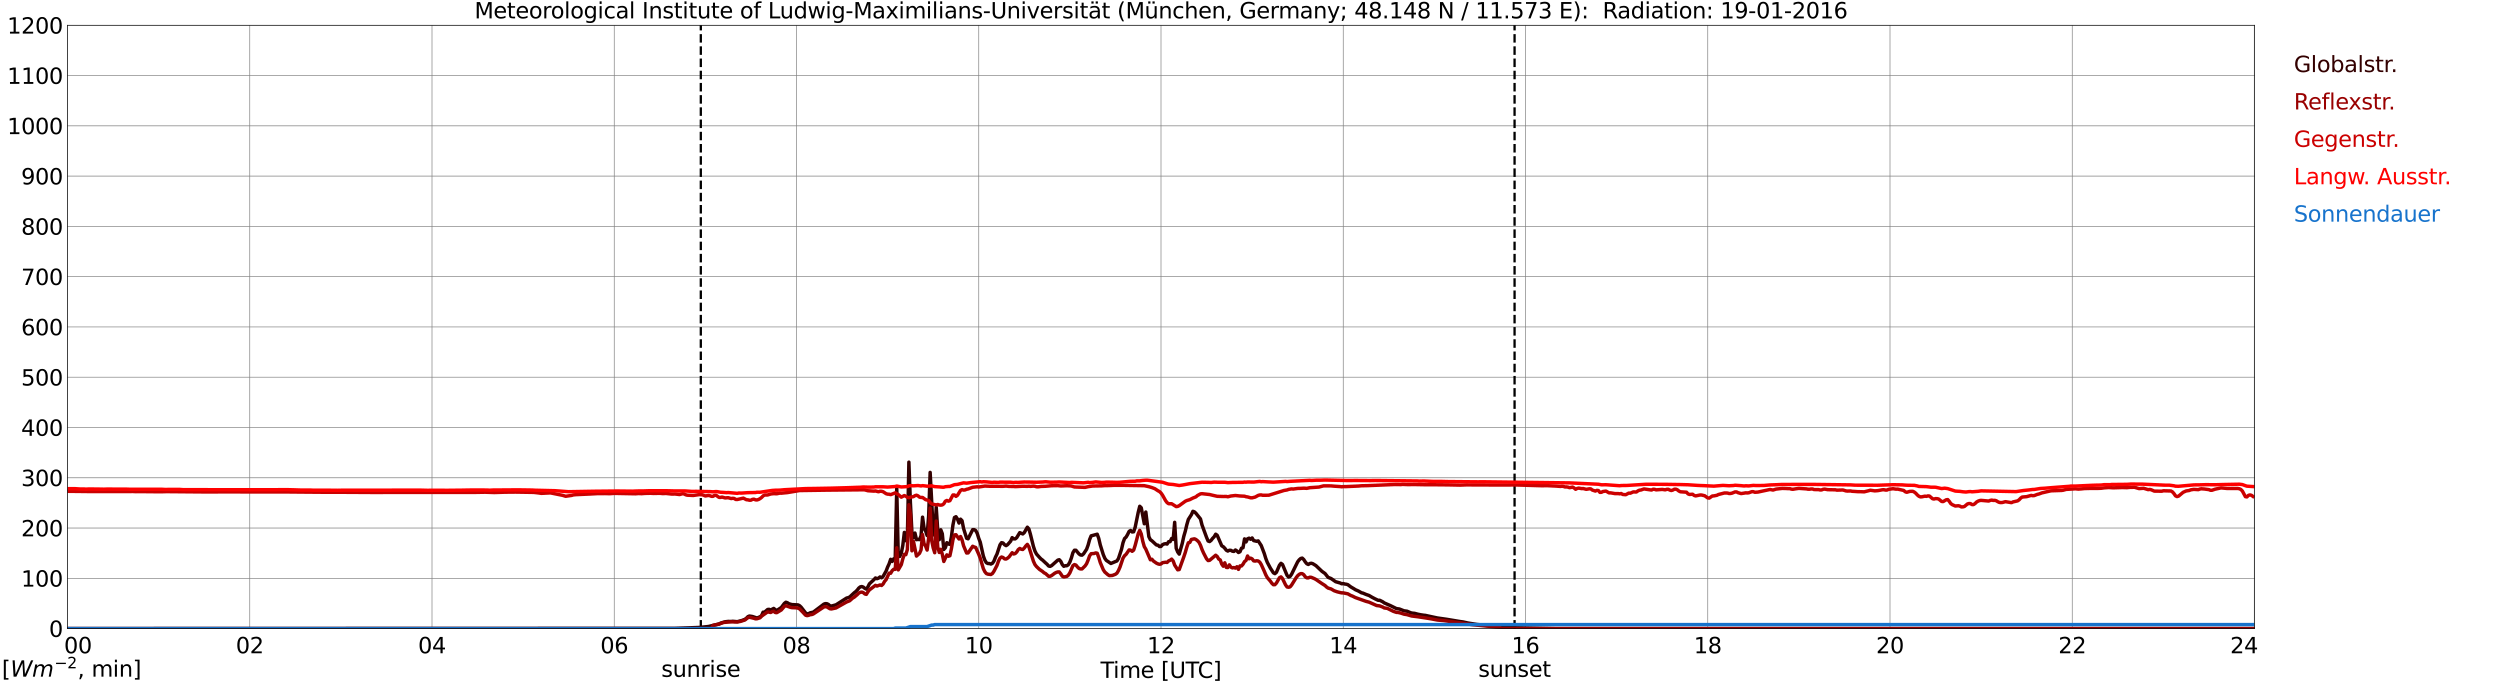 <?xml version="1.0" encoding="utf-8" standalone="no"?>
<!DOCTYPE svg PUBLIC "-//W3C//DTD SVG 1.1//EN"
  "http://www.w3.org/Graphics/SVG/1.1/DTD/svg11.dtd">
<svg xmlns:xlink="http://www.w3.org/1999/xlink" width="1085.4pt" height="296.64pt" viewBox="0 0 1085.4 296.64" xmlns="http://www.w3.org/2000/svg" version="1.1">
 <defs>
  <style type="text/css">*{stroke-linejoin: round; stroke-linecap: butt}</style>
 </defs>
 <g id="figure_1">
  <g id="patch_1">
   <path d="M 0 296.64 
L 1085.4 296.64 
L 1085.4 0 
L 0 0 
z
" style="fill: #ffffff"/>
  </g>
  <g id="axes_1">
   <g id="patch_2">
    <path d="M 29.306 272.909 
L 978.814 272.909 
L 978.814 10.976 
L 29.306 10.976 
z
" style="fill: #ffffff"/>
   </g>
   <g id="patch_3">
    <path d="M 978.814 272.909 
L 978.814 272.909 
L 978.814 10.976 
L 978.814 10.976 
z
" clip-path="url(#p93ef280217)" style="fill: #d3d3d3; opacity: 0.25; stroke: #d3d3d3; stroke-linejoin: miter"/>
   </g>
   <g id="matplotlib.axis_1">
    <g id="xtick_1">
     <g id="line2d_1">
      <path d="M 29.306 272.909 
L 29.306 10.976 
" clip-path="url(#p93ef280217)" style="fill: none; stroke: #808080; stroke-width: 0.3; stroke-linecap: square"/>
     </g>
     <g id="line2d_2"/>
     <g id="text_1">
      <!--    00 -->
      <g transform="translate(18.733 283.627) scale(0.095 -0.095)">
       <defs>
        <path id="DejaVuSans-20" transform="scale(0.016)"/>
        <path id="DejaVuSans-30" d="M 2034 4250 
Q 1547 4250 1301 3770 
Q 1056 3291 1056 2328 
Q 1056 1369 1301 889 
Q 1547 409 2034 409 
Q 2525 409 2770 889 
Q 3016 1369 3016 2328 
Q 3016 3291 2770 3770 
Q 2525 4250 2034 4250 
z
M 2034 4750 
Q 2819 4750 3233 4129 
Q 3647 3509 3647 2328 
Q 3647 1150 3233 529 
Q 2819 -91 2034 -91 
Q 1250 -91 836 529 
Q 422 1150 422 2328 
Q 422 3509 836 4129 
Q 1250 4750 2034 4750 
z
" transform="scale(0.016)"/>
       </defs>
       <use xlink:href="#DejaVuSans-20"/>
       <use xlink:href="#DejaVuSans-20" transform="translate(31.787 0)"/>
       <use xlink:href="#DejaVuSans-20" transform="translate(63.574 0)"/>
       <use xlink:href="#DejaVuSans-30" transform="translate(95.361 0)"/>
       <use xlink:href="#DejaVuSans-30" transform="translate(158.984 0)"/>
      </g>
     </g>
    </g>
    <g id="xtick_2">
     <g id="line2d_3">
      <path d="M 108.431 272.909 
L 108.431 10.976 
" clip-path="url(#p93ef280217)" style="fill: none; stroke: #808080; stroke-width: 0.3; stroke-linecap: square"/>
     </g>
     <g id="line2d_4"/>
     <g id="text_2">
      <!-- 02 -->
      <g transform="translate(102.387 283.627) scale(0.095 -0.095)">
       <defs>
        <path id="DejaVuSans-32" d="M 1228 531 
L 3431 531 
L 3431 0 
L 469 0 
L 469 531 
Q 828 903 1448 1529 
Q 2069 2156 2228 2338 
Q 2531 2678 2651 2914 
Q 2772 3150 2772 3378 
Q 2772 3750 2511 3984 
Q 2250 4219 1831 4219 
Q 1534 4219 1204 4116 
Q 875 4013 500 3803 
L 500 4441 
Q 881 4594 1212 4672 
Q 1544 4750 1819 4750 
Q 2544 4750 2975 4387 
Q 3406 4025 3406 3419 
Q 3406 3131 3298 2873 
Q 3191 2616 2906 2266 
Q 2828 2175 2409 1742 
Q 1991 1309 1228 531 
z
" transform="scale(0.016)"/>
       </defs>
       <use xlink:href="#DejaVuSans-30"/>
       <use xlink:href="#DejaVuSans-32" transform="translate(63.623 0)"/>
      </g>
     </g>
    </g>
    <g id="xtick_3">
     <g id="line2d_5">
      <path d="M 187.557 272.909 
L 187.557 10.976 
" clip-path="url(#p93ef280217)" style="fill: none; stroke: #808080; stroke-width: 0.3; stroke-linecap: square"/>
     </g>
     <g id="line2d_6"/>
     <g id="text_3">
      <!-- 04 -->
      <g transform="translate(181.513 283.627) scale(0.095 -0.095)">
       <defs>
        <path id="DejaVuSans-34" d="M 2419 4116 
L 825 1625 
L 2419 1625 
L 2419 4116 
z
M 2253 4666 
L 3047 4666 
L 3047 1625 
L 3713 1625 
L 3713 1100 
L 3047 1100 
L 3047 0 
L 2419 0 
L 2419 1100 
L 313 1100 
L 313 1709 
L 2253 4666 
z
" transform="scale(0.016)"/>
       </defs>
       <use xlink:href="#DejaVuSans-30"/>
       <use xlink:href="#DejaVuSans-34" transform="translate(63.623 0)"/>
      </g>
     </g>
    </g>
    <g id="xtick_4">
     <g id="line2d_7">
      <path d="M 266.683 272.909 
L 266.683 10.976 
" clip-path="url(#p93ef280217)" style="fill: none; stroke: #808080; stroke-width: 0.3; stroke-linecap: square"/>
     </g>
     <g id="line2d_8"/>
     <g id="text_4">
      <!-- 06 -->
      <g transform="translate(260.638 283.627) scale(0.095 -0.095)">
       <defs>
        <path id="DejaVuSans-36" d="M 2113 2584 
Q 1688 2584 1439 2293 
Q 1191 2003 1191 1497 
Q 1191 994 1439 701 
Q 1688 409 2113 409 
Q 2538 409 2786 701 
Q 3034 994 3034 1497 
Q 3034 2003 2786 2293 
Q 2538 2584 2113 2584 
z
M 3366 4563 
L 3366 3988 
Q 3128 4100 2886 4159 
Q 2644 4219 2406 4219 
Q 1781 4219 1451 3797 
Q 1122 3375 1075 2522 
Q 1259 2794 1537 2939 
Q 1816 3084 2150 3084 
Q 2853 3084 3261 2657 
Q 3669 2231 3669 1497 
Q 3669 778 3244 343 
Q 2819 -91 2113 -91 
Q 1303 -91 875 529 
Q 447 1150 447 2328 
Q 447 3434 972 4092 
Q 1497 4750 2381 4750 
Q 2619 4750 2861 4703 
Q 3103 4656 3366 4563 
z
" transform="scale(0.016)"/>
       </defs>
       <use xlink:href="#DejaVuSans-30"/>
       <use xlink:href="#DejaVuSans-36" transform="translate(63.623 0)"/>
      </g>
     </g>
    </g>
    <g id="xtick_5">
     <g id="line2d_9">
      <path d="M 345.808 272.909 
L 345.808 10.976 
" clip-path="url(#p93ef280217)" style="fill: none; stroke: #808080; stroke-width: 0.3; stroke-linecap: square"/>
     </g>
     <g id="line2d_10"/>
     <g id="text_5">
      <!-- 08 -->
      <g transform="translate(339.764 283.627) scale(0.095 -0.095)">
       <defs>
        <path id="DejaVuSans-38" d="M 2034 2216 
Q 1584 2216 1326 1975 
Q 1069 1734 1069 1313 
Q 1069 891 1326 650 
Q 1584 409 2034 409 
Q 2484 409 2743 651 
Q 3003 894 3003 1313 
Q 3003 1734 2745 1975 
Q 2488 2216 2034 2216 
z
M 1403 2484 
Q 997 2584 770 2862 
Q 544 3141 544 3541 
Q 544 4100 942 4425 
Q 1341 4750 2034 4750 
Q 2731 4750 3128 4425 
Q 3525 4100 3525 3541 
Q 3525 3141 3298 2862 
Q 3072 2584 2669 2484 
Q 3125 2378 3379 2068 
Q 3634 1759 3634 1313 
Q 3634 634 3220 271 
Q 2806 -91 2034 -91 
Q 1263 -91 848 271 
Q 434 634 434 1313 
Q 434 1759 690 2068 
Q 947 2378 1403 2484 
z
M 1172 3481 
Q 1172 3119 1398 2916 
Q 1625 2713 2034 2713 
Q 2441 2713 2670 2916 
Q 2900 3119 2900 3481 
Q 2900 3844 2670 4047 
Q 2441 4250 2034 4250 
Q 1625 4250 1398 4047 
Q 1172 3844 1172 3481 
z
" transform="scale(0.016)"/>
       </defs>
       <use xlink:href="#DejaVuSans-30"/>
       <use xlink:href="#DejaVuSans-38" transform="translate(63.623 0)"/>
      </g>
     </g>
    </g>
    <g id="xtick_6">
     <g id="line2d_11">
      <path d="M 424.934 272.909 
L 424.934 10.976 
" clip-path="url(#p93ef280217)" style="fill: none; stroke: #808080; stroke-width: 0.3; stroke-linecap: square"/>
     </g>
     <g id="line2d_12"/>
     <g id="text_6">
      <!-- 10 -->
      <g transform="translate(418.89 283.627) scale(0.095 -0.095)">
       <defs>
        <path id="DejaVuSans-31" d="M 794 531 
L 1825 531 
L 1825 4091 
L 703 3866 
L 703 4441 
L 1819 4666 
L 2450 4666 
L 2450 531 
L 3481 531 
L 3481 0 
L 794 0 
L 794 531 
z
" transform="scale(0.016)"/>
       </defs>
       <use xlink:href="#DejaVuSans-31"/>
       <use xlink:href="#DejaVuSans-30" transform="translate(63.623 0)"/>
      </g>
     </g>
    </g>
    <g id="xtick_7">
     <g id="line2d_13">
      <path d="M 504.06 272.909 
L 504.06 10.976 
" clip-path="url(#p93ef280217)" style="fill: none; stroke: #808080; stroke-width: 0.3; stroke-linecap: square"/>
     </g>
     <g id="line2d_14"/>
     <g id="text_7">
      <!-- 12 -->
      <g transform="translate(498.015 283.627) scale(0.095 -0.095)">
       <use xlink:href="#DejaVuSans-31"/>
       <use xlink:href="#DejaVuSans-32" transform="translate(63.623 0)"/>
      </g>
     </g>
    </g>
    <g id="xtick_8">
     <g id="line2d_15">
      <path d="M 583.185 272.909 
L 583.185 10.976 
" clip-path="url(#p93ef280217)" style="fill: none; stroke: #808080; stroke-width: 0.3; stroke-linecap: square"/>
     </g>
     <g id="line2d_16"/>
     <g id="text_8">
      <!-- 14 -->
      <g transform="translate(577.141 283.627) scale(0.095 -0.095)">
       <use xlink:href="#DejaVuSans-31"/>
       <use xlink:href="#DejaVuSans-34" transform="translate(63.623 0)"/>
      </g>
     </g>
    </g>
    <g id="xtick_9">
     <g id="line2d_17">
      <path d="M 662.311 272.909 
L 662.311 10.976 
" clip-path="url(#p93ef280217)" style="fill: none; stroke: #808080; stroke-width: 0.3; stroke-linecap: square"/>
     </g>
     <g id="line2d_18"/>
     <g id="text_9">
      <!-- 16 -->
      <g transform="translate(656.267 283.627) scale(0.095 -0.095)">
       <use xlink:href="#DejaVuSans-31"/>
       <use xlink:href="#DejaVuSans-36" transform="translate(63.623 0)"/>
      </g>
     </g>
    </g>
    <g id="xtick_10">
     <g id="line2d_19">
      <path d="M 741.437 272.909 
L 741.437 10.976 
" clip-path="url(#p93ef280217)" style="fill: none; stroke: #808080; stroke-width: 0.3; stroke-linecap: square"/>
     </g>
     <g id="line2d_20"/>
     <g id="text_10">
      <!-- 18 -->
      <g transform="translate(735.392 283.627) scale(0.095 -0.095)">
       <use xlink:href="#DejaVuSans-31"/>
       <use xlink:href="#DejaVuSans-38" transform="translate(63.623 0)"/>
      </g>
     </g>
    </g>
    <g id="xtick_11">
     <g id="line2d_21">
      <path d="M 820.562 272.909 
L 820.562 10.976 
" clip-path="url(#p93ef280217)" style="fill: none; stroke: #808080; stroke-width: 0.3; stroke-linecap: square"/>
     </g>
     <g id="line2d_22"/>
     <g id="text_11">
      <!-- 20 -->
      <g transform="translate(814.518 283.627) scale(0.095 -0.095)">
       <use xlink:href="#DejaVuSans-32"/>
       <use xlink:href="#DejaVuSans-30" transform="translate(63.623 0)"/>
      </g>
     </g>
    </g>
    <g id="xtick_12">
     <g id="line2d_23">
      <path d="M 899.688 272.909 
L 899.688 10.976 
" clip-path="url(#p93ef280217)" style="fill: none; stroke: #808080; stroke-width: 0.3; stroke-linecap: square"/>
     </g>
     <g id="line2d_24"/>
     <g id="text_12">
      <!-- 22 -->
      <g transform="translate(893.644 283.627) scale(0.095 -0.095)">
       <use xlink:href="#DejaVuSans-32"/>
       <use xlink:href="#DejaVuSans-32" transform="translate(63.623 0)"/>
      </g>
     </g>
    </g>
    <g id="xtick_13">
     <g id="line2d_25">
      <path d="M 978.814 272.909 
L 978.814 10.976 
" clip-path="url(#p93ef280217)" style="fill: none; stroke: #808080; stroke-width: 0.3; stroke-linecap: square"/>
     </g>
     <g id="line2d_26"/>
     <g id="text_13">
      <!-- 24    -->
      <g transform="translate(968.241 283.627) scale(0.095 -0.095)">
       <use xlink:href="#DejaVuSans-32"/>
       <use xlink:href="#DejaVuSans-34" transform="translate(63.623 0)"/>
       <use xlink:href="#DejaVuSans-20" transform="translate(127.246 0)"/>
       <use xlink:href="#DejaVuSans-20" transform="translate(159.033 0)"/>
       <use xlink:href="#DejaVuSans-20" transform="translate(190.82 0)"/>
      </g>
     </g>
    </g>
    <g id="text_14">
     <!-- Time [UTC] -->
     <g transform="translate(477.806 294.322) scale(0.095 -0.095)">
      <defs>
       <path id="DejaVuSans-54" d="M -19 4666 
L 3928 4666 
L 3928 4134 
L 2272 4134 
L 2272 0 
L 1638 0 
L 1638 4134 
L -19 4134 
L -19 4666 
z
" transform="scale(0.016)"/>
       <path id="DejaVuSans-69" d="M 603 3500 
L 1178 3500 
L 1178 0 
L 603 0 
L 603 3500 
z
M 603 4863 
L 1178 4863 
L 1178 4134 
L 603 4134 
L 603 4863 
z
" transform="scale(0.016)"/>
       <path id="DejaVuSans-6d" d="M 3328 2828 
Q 3544 3216 3844 3400 
Q 4144 3584 4550 3584 
Q 5097 3584 5394 3201 
Q 5691 2819 5691 2113 
L 5691 0 
L 5113 0 
L 5113 2094 
Q 5113 2597 4934 2840 
Q 4756 3084 4391 3084 
Q 3944 3084 3684 2787 
Q 3425 2491 3425 1978 
L 3425 0 
L 2847 0 
L 2847 2094 
Q 2847 2600 2669 2842 
Q 2491 3084 2119 3084 
Q 1678 3084 1418 2786 
Q 1159 2488 1159 1978 
L 1159 0 
L 581 0 
L 581 3500 
L 1159 3500 
L 1159 2956 
Q 1356 3278 1631 3431 
Q 1906 3584 2284 3584 
Q 2666 3584 2933 3390 
Q 3200 3197 3328 2828 
z
" transform="scale(0.016)"/>
       <path id="DejaVuSans-65" d="M 3597 1894 
L 3597 1613 
L 953 1613 
Q 991 1019 1311 708 
Q 1631 397 2203 397 
Q 2534 397 2845 478 
Q 3156 559 3463 722 
L 3463 178 
Q 3153 47 2828 -22 
Q 2503 -91 2169 -91 
Q 1331 -91 842 396 
Q 353 884 353 1716 
Q 353 2575 817 3079 
Q 1281 3584 2069 3584 
Q 2775 3584 3186 3129 
Q 3597 2675 3597 1894 
z
M 3022 2063 
Q 3016 2534 2758 2815 
Q 2500 3097 2075 3097 
Q 1594 3097 1305 2825 
Q 1016 2553 972 2059 
L 3022 2063 
z
" transform="scale(0.016)"/>
       <path id="DejaVuSans-5b" d="M 550 4863 
L 1875 4863 
L 1875 4416 
L 1125 4416 
L 1125 -397 
L 1875 -397 
L 1875 -844 
L 550 -844 
L 550 4863 
z
" transform="scale(0.016)"/>
       <path id="DejaVuSans-55" d="M 556 4666 
L 1191 4666 
L 1191 1831 
Q 1191 1081 1462 751 
Q 1734 422 2344 422 
Q 2950 422 3222 751 
Q 3494 1081 3494 1831 
L 3494 4666 
L 4128 4666 
L 4128 1753 
Q 4128 841 3676 375 
Q 3225 -91 2344 -91 
Q 1459 -91 1007 375 
Q 556 841 556 1753 
L 556 4666 
z
" transform="scale(0.016)"/>
       <path id="DejaVuSans-43" d="M 4122 4306 
L 4122 3641 
Q 3803 3938 3442 4084 
Q 3081 4231 2675 4231 
Q 1875 4231 1450 3742 
Q 1025 3253 1025 2328 
Q 1025 1406 1450 917 
Q 1875 428 2675 428 
Q 3081 428 3442 575 
Q 3803 722 4122 1019 
L 4122 359 
Q 3791 134 3420 21 
Q 3050 -91 2638 -91 
Q 1578 -91 968 557 
Q 359 1206 359 2328 
Q 359 3453 968 4101 
Q 1578 4750 2638 4750 
Q 3056 4750 3426 4639 
Q 3797 4528 4122 4306 
z
" transform="scale(0.016)"/>
       <path id="DejaVuSans-5d" d="M 1947 4863 
L 1947 -844 
L 622 -844 
L 622 -397 
L 1369 -397 
L 1369 4416 
L 622 4416 
L 622 4863 
L 1947 4863 
z
" transform="scale(0.016)"/>
      </defs>
      <use xlink:href="#DejaVuSans-54"/>
      <use xlink:href="#DejaVuSans-69" transform="translate(57.959 0)"/>
      <use xlink:href="#DejaVuSans-6d" transform="translate(85.742 0)"/>
      <use xlink:href="#DejaVuSans-65" transform="translate(183.154 0)"/>
      <use xlink:href="#DejaVuSans-20" transform="translate(244.678 0)"/>
      <use xlink:href="#DejaVuSans-5b" transform="translate(276.465 0)"/>
      <use xlink:href="#DejaVuSans-55" transform="translate(315.479 0)"/>
      <use xlink:href="#DejaVuSans-54" transform="translate(388.672 0)"/>
      <use xlink:href="#DejaVuSans-43" transform="translate(443.881 0)"/>
      <use xlink:href="#DejaVuSans-5d" transform="translate(513.705 0)"/>
     </g>
    </g>
   </g>
   <g id="matplotlib.axis_2">
    <g id="ytick_1">
     <g id="line2d_27">
      <path d="M 29.306 272.909 
L 978.814 272.909 
" clip-path="url(#p93ef280217)" style="fill: none; stroke: #808080; stroke-width: 0.3; stroke-linecap: square"/>
     </g>
     <g id="line2d_28"/>
     <g id="text_15">
      <!-- 0 -->
      <g transform="translate(21.261 276.518) scale(0.095 -0.095)">
       <use xlink:href="#DejaVuSans-30"/>
      </g>
     </g>
    </g>
    <g id="ytick_2">
     <g id="line2d_29">
      <path d="M 29.306 251.081 
L 978.814 251.081 
" clip-path="url(#p93ef280217)" style="fill: none; stroke: #808080; stroke-width: 0.3; stroke-linecap: square"/>
     </g>
     <g id="line2d_30"/>
     <g id="text_16">
      <!-- 100 -->
      <g transform="translate(9.173 254.69) scale(0.095 -0.095)">
       <use xlink:href="#DejaVuSans-31"/>
       <use xlink:href="#DejaVuSans-30" transform="translate(63.623 0)"/>
       <use xlink:href="#DejaVuSans-30" transform="translate(127.246 0)"/>
      </g>
     </g>
    </g>
    <g id="ytick_3">
     <g id="line2d_31">
      <path d="M 29.306 229.253 
L 978.814 229.253 
" clip-path="url(#p93ef280217)" style="fill: none; stroke: #808080; stroke-width: 0.3; stroke-linecap: square"/>
     </g>
     <g id="line2d_32"/>
     <g id="text_17">
      <!-- 200 -->
      <g transform="translate(9.173 232.863) scale(0.095 -0.095)">
       <use xlink:href="#DejaVuSans-32"/>
       <use xlink:href="#DejaVuSans-30" transform="translate(63.623 0)"/>
       <use xlink:href="#DejaVuSans-30" transform="translate(127.246 0)"/>
      </g>
     </g>
    </g>
    <g id="ytick_4">
     <g id="line2d_33">
      <path d="M 29.306 207.426 
L 978.814 207.426 
" clip-path="url(#p93ef280217)" style="fill: none; stroke: #808080; stroke-width: 0.3; stroke-linecap: square"/>
     </g>
     <g id="line2d_34"/>
     <g id="text_18">
      <!-- 300 -->
      <g transform="translate(9.173 211.035) scale(0.095 -0.095)">
       <defs>
        <path id="DejaVuSans-33" d="M 2597 2516 
Q 3050 2419 3304 2112 
Q 3559 1806 3559 1356 
Q 3559 666 3084 287 
Q 2609 -91 1734 -91 
Q 1441 -91 1130 -33 
Q 819 25 488 141 
L 488 750 
Q 750 597 1062 519 
Q 1375 441 1716 441 
Q 2309 441 2620 675 
Q 2931 909 2931 1356 
Q 2931 1769 2642 2001 
Q 2353 2234 1838 2234 
L 1294 2234 
L 1294 2753 
L 1863 2753 
Q 2328 2753 2575 2939 
Q 2822 3125 2822 3475 
Q 2822 3834 2567 4026 
Q 2313 4219 1838 4219 
Q 1578 4219 1281 4162 
Q 984 4106 628 3988 
L 628 4550 
Q 988 4650 1302 4700 
Q 1616 4750 1894 4750 
Q 2613 4750 3031 4423 
Q 3450 4097 3450 3541 
Q 3450 3153 3228 2886 
Q 3006 2619 2597 2516 
z
" transform="scale(0.016)"/>
       </defs>
       <use xlink:href="#DejaVuSans-33"/>
       <use xlink:href="#DejaVuSans-30" transform="translate(63.623 0)"/>
       <use xlink:href="#DejaVuSans-30" transform="translate(127.246 0)"/>
      </g>
     </g>
    </g>
    <g id="ytick_5">
     <g id="line2d_35">
      <path d="M 29.306 185.598 
L 978.814 185.598 
" clip-path="url(#p93ef280217)" style="fill: none; stroke: #808080; stroke-width: 0.3; stroke-linecap: square"/>
     </g>
     <g id="line2d_36"/>
     <g id="text_19">
      <!-- 400 -->
      <g transform="translate(9.173 189.207) scale(0.095 -0.095)">
       <use xlink:href="#DejaVuSans-34"/>
       <use xlink:href="#DejaVuSans-30" transform="translate(63.623 0)"/>
       <use xlink:href="#DejaVuSans-30" transform="translate(127.246 0)"/>
      </g>
     </g>
    </g>
    <g id="ytick_6">
     <g id="line2d_37">
      <path d="M 29.306 163.77 
L 978.814 163.77 
" clip-path="url(#p93ef280217)" style="fill: none; stroke: #808080; stroke-width: 0.3; stroke-linecap: square"/>
     </g>
     <g id="line2d_38"/>
     <g id="text_20">
      <!-- 500 -->
      <g transform="translate(9.173 167.379) scale(0.095 -0.095)">
       <defs>
        <path id="DejaVuSans-35" d="M 691 4666 
L 3169 4666 
L 3169 4134 
L 1269 4134 
L 1269 2991 
Q 1406 3038 1543 3061 
Q 1681 3084 1819 3084 
Q 2600 3084 3056 2656 
Q 3513 2228 3513 1497 
Q 3513 744 3044 326 
Q 2575 -91 1722 -91 
Q 1428 -91 1123 -41 
Q 819 9 494 109 
L 494 744 
Q 775 591 1075 516 
Q 1375 441 1709 441 
Q 2250 441 2565 725 
Q 2881 1009 2881 1497 
Q 2881 1984 2565 2268 
Q 2250 2553 1709 2553 
Q 1456 2553 1204 2497 
Q 953 2441 691 2322 
L 691 4666 
z
" transform="scale(0.016)"/>
       </defs>
       <use xlink:href="#DejaVuSans-35"/>
       <use xlink:href="#DejaVuSans-30" transform="translate(63.623 0)"/>
       <use xlink:href="#DejaVuSans-30" transform="translate(127.246 0)"/>
      </g>
     </g>
    </g>
    <g id="ytick_7">
     <g id="line2d_39">
      <path d="M 29.306 141.942 
L 978.814 141.942 
" clip-path="url(#p93ef280217)" style="fill: none; stroke: #808080; stroke-width: 0.3; stroke-linecap: square"/>
     </g>
     <g id="line2d_40"/>
     <g id="text_21">
      <!-- 600 -->
      <g transform="translate(9.173 145.551) scale(0.095 -0.095)">
       <use xlink:href="#DejaVuSans-36"/>
       <use xlink:href="#DejaVuSans-30" transform="translate(63.623 0)"/>
       <use xlink:href="#DejaVuSans-30" transform="translate(127.246 0)"/>
      </g>
     </g>
    </g>
    <g id="ytick_8">
     <g id="line2d_41">
      <path d="M 29.306 120.114 
L 978.814 120.114 
" clip-path="url(#p93ef280217)" style="fill: none; stroke: #808080; stroke-width: 0.3; stroke-linecap: square"/>
     </g>
     <g id="line2d_42"/>
     <g id="text_22">
      <!-- 700 -->
      <g transform="translate(9.173 123.724) scale(0.095 -0.095)">
       <defs>
        <path id="DejaVuSans-37" d="M 525 4666 
L 3525 4666 
L 3525 4397 
L 1831 0 
L 1172 0 
L 2766 4134 
L 525 4134 
L 525 4666 
z
" transform="scale(0.016)"/>
       </defs>
       <use xlink:href="#DejaVuSans-37"/>
       <use xlink:href="#DejaVuSans-30" transform="translate(63.623 0)"/>
       <use xlink:href="#DejaVuSans-30" transform="translate(127.246 0)"/>
      </g>
     </g>
    </g>
    <g id="ytick_9">
     <g id="line2d_43">
      <path d="M 29.306 98.287 
L 978.814 98.287 
" clip-path="url(#p93ef280217)" style="fill: none; stroke: #808080; stroke-width: 0.3; stroke-linecap: square"/>
     </g>
     <g id="line2d_44"/>
     <g id="text_23">
      <!-- 800 -->
      <g transform="translate(9.173 101.896) scale(0.095 -0.095)">
       <use xlink:href="#DejaVuSans-38"/>
       <use xlink:href="#DejaVuSans-30" transform="translate(63.623 0)"/>
       <use xlink:href="#DejaVuSans-30" transform="translate(127.246 0)"/>
      </g>
     </g>
    </g>
    <g id="ytick_10">
     <g id="line2d_45">
      <path d="M 29.306 76.459 
L 978.814 76.459 
" clip-path="url(#p93ef280217)" style="fill: none; stroke: #808080; stroke-width: 0.3; stroke-linecap: square"/>
     </g>
     <g id="line2d_46"/>
     <g id="text_24">
      <!-- 900 -->
      <g transform="translate(9.173 80.068) scale(0.095 -0.095)">
       <defs>
        <path id="DejaVuSans-39" d="M 703 97 
L 703 672 
Q 941 559 1184 500 
Q 1428 441 1663 441 
Q 2288 441 2617 861 
Q 2947 1281 2994 2138 
Q 2813 1869 2534 1725 
Q 2256 1581 1919 1581 
Q 1219 1581 811 2004 
Q 403 2428 403 3163 
Q 403 3881 828 4315 
Q 1253 4750 1959 4750 
Q 2769 4750 3195 4129 
Q 3622 3509 3622 2328 
Q 3622 1225 3098 567 
Q 2575 -91 1691 -91 
Q 1453 -91 1209 -44 
Q 966 3 703 97 
z
M 1959 2075 
Q 2384 2075 2632 2365 
Q 2881 2656 2881 3163 
Q 2881 3666 2632 3958 
Q 2384 4250 1959 4250 
Q 1534 4250 1286 3958 
Q 1038 3666 1038 3163 
Q 1038 2656 1286 2365 
Q 1534 2075 1959 2075 
z
" transform="scale(0.016)"/>
       </defs>
       <use xlink:href="#DejaVuSans-39"/>
       <use xlink:href="#DejaVuSans-30" transform="translate(63.623 0)"/>
       <use xlink:href="#DejaVuSans-30" transform="translate(127.246 0)"/>
      </g>
     </g>
    </g>
    <g id="ytick_11">
     <g id="line2d_47">
      <path d="M 29.306 54.631 
L 978.814 54.631 
" clip-path="url(#p93ef280217)" style="fill: none; stroke: #808080; stroke-width: 0.3; stroke-linecap: square"/>
     </g>
     <g id="line2d_48"/>
     <g id="text_25">
      <!-- 1000 -->
      <g transform="translate(3.128 58.24) scale(0.095 -0.095)">
       <use xlink:href="#DejaVuSans-31"/>
       <use xlink:href="#DejaVuSans-30" transform="translate(63.623 0)"/>
       <use xlink:href="#DejaVuSans-30" transform="translate(127.246 0)"/>
       <use xlink:href="#DejaVuSans-30" transform="translate(190.869 0)"/>
      </g>
     </g>
    </g>
    <g id="ytick_12">
     <g id="line2d_49">
      <path d="M 29.306 32.803 
L 978.814 32.803 
" clip-path="url(#p93ef280217)" style="fill: none; stroke: #808080; stroke-width: 0.3; stroke-linecap: square"/>
     </g>
     <g id="line2d_50"/>
     <g id="text_26">
      <!-- 1100 -->
      <g transform="translate(3.128 36.413) scale(0.095 -0.095)">
       <use xlink:href="#DejaVuSans-31"/>
       <use xlink:href="#DejaVuSans-31" transform="translate(63.623 0)"/>
       <use xlink:href="#DejaVuSans-30" transform="translate(127.246 0)"/>
       <use xlink:href="#DejaVuSans-30" transform="translate(190.869 0)"/>
      </g>
     </g>
    </g>
    <g id="ytick_13">
     <g id="line2d_51">
      <path d="M 29.306 10.976 
L 978.814 10.976 
" clip-path="url(#p93ef280217)" style="fill: none; stroke: #808080; stroke-width: 0.3; stroke-linecap: square"/>
     </g>
     <g id="line2d_52"/>
     <g id="text_27">
      <!-- 1200 -->
      <g transform="translate(3.128 14.585) scale(0.095 -0.095)">
       <use xlink:href="#DejaVuSans-31"/>
       <use xlink:href="#DejaVuSans-32" transform="translate(63.623 0)"/>
       <use xlink:href="#DejaVuSans-30" transform="translate(127.246 0)"/>
       <use xlink:href="#DejaVuSans-30" transform="translate(190.869 0)"/>
      </g>
     </g>
    </g>
   </g>
   <g id="line2d_53">
    <path d="M 304.267 272.909 
L 304.267 10.976 
" clip-path="url(#p93ef280217)" style="fill: none; stroke-dasharray: 3.7,1.6; stroke-dashoffset: 0; stroke: #000000"/>
   </g>
   <g id="line2d_54">
    <path d="M 657.564 272.909 
L 657.564 10.976 
" clip-path="url(#p93ef280217)" style="fill: none; stroke-dasharray: 3.7,1.6; stroke-dashoffset: 0; stroke: #000000"/>
   </g>
   <g id="line2d_55">
    <path d="M 29.306 272.909 
L 293.058 272.817 
L 303.608 272.409 
L 307.564 272.003 
L 312.18 270.898 
L 312.839 270.549 
L 314.818 269.949 
L 316.136 269.794 
L 317.455 269.814 
L 318.114 269.737 
L 320.093 269.912 
L 322.071 269.408 
L 323.39 268.903 
L 324.049 268.419 
L 324.708 267.742 
L 325.368 267.452 
L 326.686 267.664 
L 328.665 268.323 
L 329.983 267.781 
L 330.643 267.297 
L 331.302 265.786 
L 331.961 265.767 
L 333.28 264.603 
L 333.94 264.547 
L 334.599 264.837 
L 335.918 264.158 
L 336.577 264.682 
L 337.236 265.049 
L 339.215 263.752 
L 340.533 261.988 
L 341.193 261.467 
L 341.852 261.678 
L 342.512 262.126 
L 343.83 262.493 
L 345.149 262.552 
L 346.468 262.628 
L 347.127 262.958 
L 347.787 263.577 
L 349.765 266.133 
L 350.424 266.522 
L 351.083 266.424 
L 351.743 266.057 
L 353.062 265.786 
L 356.359 263.307 
L 357.677 262.298 
L 358.337 262.067 
L 358.996 262.106 
L 359.655 262.416 
L 360.315 262.997 
L 360.974 263.132 
L 362.952 262.591 
L 367.568 259.646 
L 368.227 259.491 
L 368.887 259.201 
L 370.865 257.361 
L 371.524 256.857 
L 372.184 256.18 
L 372.843 255.327 
L 373.502 254.805 
L 374.162 254.65 
L 374.821 254.901 
L 375.481 255.442 
L 376.14 255.772 
L 376.799 254.822 
L 377.459 253.486 
L 379.437 251.646 
L 380.096 250.93 
L 380.756 251.24 
L 381.415 251.007 
L 382.074 250.485 
L 382.734 250.852 
L 383.393 250.271 
L 384.712 247.929 
L 385.371 246.185 
L 386.031 244.771 
L 386.69 242.835 
L 387.349 243.764 
L 388.009 242.621 
L 388.668 242.66 
L 389.328 211.826 
L 389.987 241.536 
L 390.646 241.595 
L 391.306 240.161 
L 391.965 236.793 
L 392.624 231.154 
L 393.284 234.758 
L 393.943 233.228 
L 394.603 200.65 
L 395.262 218.315 
L 395.921 231.194 
L 396.581 233.499 
L 397.24 231.427 
L 397.899 234.293 
L 398.559 234.197 
L 399.218 234.274 
L 399.878 232.589 
L 400.537 224.532 
L 401.196 229.334 
L 401.856 230.517 
L 402.515 232.493 
L 403.175 224.106 
L 403.834 205.105 
L 405.153 230.129 
L 405.812 232.473 
L 406.471 220.212 
L 407.131 230.342 
L 407.79 234.313 
L 408.45 230.013 
L 409.109 231.737 
L 409.768 238.554 
L 410.428 237.799 
L 411.087 235.61 
L 411.746 236.173 
L 412.406 236.365 
L 413.065 233.053 
L 413.725 227.941 
L 414.384 224.687 
L 415.043 224.338 
L 415.703 225.346 
L 416.362 227.088 
L 417.022 225.403 
L 417.681 226.062 
L 418.34 229.432 
L 419.659 233.693 
L 420.318 233.924 
L 422.297 229.954 
L 422.956 229.954 
L 423.615 230.323 
L 424.275 231.582 
L 424.934 233.732 
L 425.593 235.417 
L 426.912 241.344 
L 427.572 243.203 
L 428.231 244.325 
L 428.89 244.655 
L 429.55 244.675 
L 430.209 244.886 
L 430.869 244.559 
L 431.528 243.629 
L 432.187 241.905 
L 432.847 240.569 
L 434.165 236.539 
L 434.825 235.61 
L 435.484 235.745 
L 436.144 236.5 
L 436.803 236.889 
L 437.462 236.463 
L 438.781 234.953 
L 439.44 233.422 
L 440.1 233.964 
L 440.759 233.964 
L 441.419 233.422 
L 442.737 231.253 
L 444.056 231.814 
L 444.716 231.213 
L 446.034 228.889 
L 446.694 229.644 
L 447.353 231.912 
L 448.672 237.238 
L 449.331 239.25 
L 449.991 240.53 
L 451.309 242.001 
L 451.969 242.68 
L 452.628 243.164 
L 453.947 244.404 
L 454.606 244.985 
L 455.266 245.74 
L 455.925 245.895 
L 456.584 245.565 
L 459.222 243.203 
L 459.881 243.009 
L 460.541 243.705 
L 461.2 245.1 
L 461.859 245.855 
L 462.519 245.624 
L 463.178 245.624 
L 463.838 245.159 
L 464.497 244.015 
L 465.156 242.215 
L 465.816 239.949 
L 466.475 238.884 
L 467.134 238.903 
L 468.453 240.49 
L 469.113 240.955 
L 469.772 241.034 
L 470.431 240.471 
L 471.75 238.476 
L 472.409 236.675 
L 473.069 234.254 
L 473.728 232.647 
L 476.366 231.929 
L 477.025 233.732 
L 477.685 236.559 
L 479.003 240.8 
L 479.663 242.37 
L 480.322 243.299 
L 482.3 244.635 
L 484.938 243.531 
L 485.597 242.466 
L 486.916 238.476 
L 487.575 235.61 
L 488.235 233.809 
L 488.894 233.189 
L 489.553 232.065 
L 490.213 230.709 
L 490.872 230.303 
L 491.532 230.962 
L 492.191 230.884 
L 492.85 228.889 
L 494.169 222.441 
L 494.828 219.806 
L 495.488 220.446 
L 496.807 227.398 
L 497.466 222.303 
L 498.785 232.977 
L 499.444 234.313 
L 500.103 234.778 
L 502.082 236.618 
L 502.741 236.675 
L 503.4 237.295 
L 504.06 237.238 
L 504.719 236.483 
L 505.379 236.173 
L 506.038 236.055 
L 506.697 236.21 
L 507.357 235.184 
L 508.016 235.164 
L 508.675 233.789 
L 509.335 234.197 
L 509.994 226.778 
L 510.654 238.013 
L 511.313 239.659 
L 511.972 240.569 
L 513.291 235.9 
L 513.95 232.879 
L 514.61 230.613 
L 515.269 227.804 
L 515.929 225.519 
L 517.247 223.467 
L 517.907 221.993 
L 518.566 222.227 
L 519.226 222.847 
L 521.204 225.307 
L 521.863 227.922 
L 523.841 233.305 
L 524.501 234.874 
L 525.16 235.125 
L 525.819 234.603 
L 526.479 233.732 
L 527.138 233.053 
L 527.797 231.929 
L 528.457 232.394 
L 530.435 236.985 
L 531.094 237.354 
L 531.754 238.03 
L 532.413 238.884 
L 533.073 239.25 
L 533.732 238.903 
L 534.391 238.923 
L 535.051 239.309 
L 535.71 239.405 
L 536.369 238.785 
L 537.029 239.213 
L 537.688 239.87 
L 538.348 239.543 
L 539.007 238.013 
L 539.666 237.799 
L 540.326 233.964 
L 540.985 235.28 
L 541.644 233.924 
L 542.304 233.654 
L 542.963 234.138 
L 543.623 233.558 
L 544.282 234.699 
L 545.601 235.009 
L 546.26 234.835 
L 547.579 236.849 
L 548.898 240.316 
L 549.557 242.466 
L 550.216 244.17 
L 551.535 246.65 
L 552.854 248.684 
L 553.513 249.051 
L 554.173 248.47 
L 555.491 245.41 
L 556.151 244.579 
L 556.81 245.061 
L 558.788 249.806 
L 559.448 250.524 
L 560.107 250.252 
L 560.766 249.285 
L 562.085 246.571 
L 563.404 243.9 
L 564.063 243.048 
L 564.723 242.466 
L 565.382 242.311 
L 566.042 242.931 
L 566.701 243.959 
L 567.36 244.751 
L 568.02 245.061 
L 568.679 244.655 
L 569.338 244.539 
L 569.998 244.751 
L 571.317 245.565 
L 573.954 248.064 
L 575.273 248.994 
L 576.592 250.66 
L 577.91 251.181 
L 579.889 252.557 
L 581.867 253.12 
L 582.526 253.467 
L 583.185 253.351 
L 583.845 253.565 
L 584.504 253.641 
L 585.164 253.836 
L 586.482 254.822 
L 587.801 255.597 
L 588.46 256.025 
L 589.779 256.606 
L 591.098 257.361 
L 591.757 257.516 
L 593.076 258.077 
L 594.395 258.542 
L 595.714 259.317 
L 597.032 260.013 
L 598.351 260.633 
L 599.011 260.613 
L 600.329 261.272 
L 600.989 261.757 
L 603.626 262.918 
L 606.264 264.217 
L 607.582 264.411 
L 609.561 265.186 
L 610.879 265.359 
L 612.198 265.922 
L 612.858 266.153 
L 614.176 266.288 
L 615.495 266.638 
L 616.814 266.908 
L 618.133 267.103 
L 618.792 267.162 
L 620.111 267.452 
L 624.067 268.303 
L 628.023 268.864 
L 633.958 269.853 
L 635.276 270.028 
L 637.255 270.473 
L 641.211 271.112 
L 643.189 271.304 
L 645.827 271.597 
L 653.08 272.333 
L 656.377 272.507 
L 675.499 272.909 
L 978.154 272.909 
L 978.154 272.909 
" clip-path="url(#p93ef280217)" style="fill: none; stroke: #330000; stroke-width: 1.5; stroke-linecap: square"/>
   </g>
   <g id="line2d_56">
    <path d="M 29.306 272.909 
L 308.883 272.909 
L 309.543 271.523 
L 312.18 270.962 
L 313.499 270.458 
L 314.158 270.246 
L 317.455 269.956 
L 318.774 270.012 
L 320.093 270.032 
L 321.411 269.801 
L 323.39 269.181 
L 324.708 268.172 
L 325.368 267.98 
L 327.346 268.445 
L 328.005 268.676 
L 328.665 268.637 
L 329.983 268.211 
L 330.643 267.496 
L 333.28 265.655 
L 334.599 265.906 
L 335.258 265.54 
L 335.918 265.404 
L 336.577 265.926 
L 337.236 266.005 
L 339.215 264.822 
L 340.533 263.274 
L 341.193 262.982 
L 343.171 263.68 
L 343.83 263.815 
L 345.808 263.892 
L 346.468 264.029 
L 347.127 264.339 
L 348.446 265.675 
L 349.765 267.107 
L 350.424 267.282 
L 351.083 267.146 
L 351.743 266.876 
L 352.402 266.817 
L 353.062 266.585 
L 357.677 263.525 
L 358.337 263.39 
L 358.996 263.486 
L 360.315 264.3 
L 360.974 264.376 
L 362.952 263.951 
L 367.568 261.355 
L 368.887 260.832 
L 370.206 259.651 
L 370.865 259.284 
L 372.184 258.16 
L 372.843 257.481 
L 373.502 257.171 
L 374.162 257.055 
L 374.821 257.289 
L 375.481 257.869 
L 376.14 258.044 
L 376.799 256.959 
L 377.459 256.125 
L 380.096 254.13 
L 380.756 254.44 
L 382.074 253.958 
L 382.734 254.189 
L 383.393 253.569 
L 384.053 252.408 
L 384.712 251.653 
L 386.031 248.824 
L 386.69 248.883 
L 387.349 247.759 
L 388.009 247.159 
L 388.668 247.178 
L 389.328 237.823 
L 389.987 247.429 
L 391.306 245.144 
L 391.965 242.608 
L 392.624 240.671 
L 393.284 240.807 
L 393.943 238.598 
L 394.603 219.134 
L 395.262 223.161 
L 395.921 239.141 
L 396.581 234.996 
L 397.899 241.427 
L 399.218 240.226 
L 399.878 238.733 
L 400.537 232.091 
L 401.196 236.101 
L 401.856 237.107 
L 402.515 238.812 
L 403.175 233.697 
L 403.834 220.546 
L 404.493 234.627 
L 405.153 237.843 
L 405.812 239.966 
L 406.471 226.202 
L 407.131 237.533 
L 407.79 239.857 
L 408.45 238.482 
L 409.109 240.652 
L 409.768 243.769 
L 411.087 240.903 
L 411.746 241.503 
L 412.406 241.272 
L 413.065 238.192 
L 413.725 234.357 
L 414.384 232.246 
L 415.043 232.148 
L 416.362 234.007 
L 417.022 232.942 
L 417.681 234.396 
L 418.34 236.952 
L 419.659 240.089 
L 420.318 240.051 
L 422.297 237.166 
L 422.956 237.493 
L 423.615 237.688 
L 424.934 240.671 
L 425.593 242.374 
L 426.912 246.849 
L 427.572 248.204 
L 428.231 249.018 
L 428.89 249.269 
L 430.209 249.424 
L 430.869 248.999 
L 431.528 248.03 
L 432.847 245.473 
L 433.506 243.614 
L 434.165 242.317 
L 434.825 241.833 
L 435.484 242.047 
L 436.144 242.647 
L 436.803 242.723 
L 437.462 242.317 
L 438.122 241.754 
L 439.44 239.973 
L 440.1 240.516 
L 440.759 240.322 
L 441.419 239.663 
L 442.078 238.617 
L 442.737 238.113 
L 443.397 238.462 
L 444.056 238.558 
L 444.716 237.921 
L 445.375 237.011 
L 446.034 236.352 
L 446.694 237.397 
L 448.672 243.673 
L 449.331 245.107 
L 449.991 245.958 
L 451.309 247.218 
L 452.628 248.108 
L 453.287 248.689 
L 453.947 249.018 
L 455.266 250.199 
L 455.925 250.199 
L 456.584 249.87 
L 457.903 248.883 
L 458.563 248.534 
L 459.222 248.32 
L 459.881 248.302 
L 460.541 249.134 
L 461.2 250.16 
L 461.859 250.509 
L 463.178 250.258 
L 463.838 249.695 
L 464.497 248.689 
L 465.816 245.57 
L 466.475 245.124 
L 467.134 245.338 
L 467.794 246.152 
L 468.453 246.79 
L 469.113 247.023 
L 469.772 247.004 
L 471.091 245.707 
L 471.75 244.758 
L 472.409 243.188 
L 473.069 241.309 
L 473.728 240.399 
L 475.047 240.302 
L 475.706 240.051 
L 476.366 240.187 
L 477.025 242.027 
L 477.685 244.214 
L 479.003 247.353 
L 479.663 248.359 
L 480.981 249.503 
L 481.641 249.929 
L 482.96 249.832 
L 484.278 249.328 
L 484.938 248.824 
L 485.597 247.702 
L 486.256 246.209 
L 487.575 242.298 
L 488.235 241.272 
L 488.894 240.671 
L 490.213 238.753 
L 490.872 238.851 
L 491.532 239.353 
L 492.191 238.831 
L 492.85 236.758 
L 494.169 231.742 
L 494.828 230.27 
L 495.488 231.838 
L 496.147 234.996 
L 496.807 237.321 
L 497.466 238.423 
L 499.444 243.033 
L 500.103 242.802 
L 500.763 243.577 
L 502.082 244.504 
L 502.741 244.814 
L 503.4 244.989 
L 504.06 244.854 
L 504.719 244.293 
L 506.038 244.098 
L 506.697 244.194 
L 507.357 243.537 
L 508.016 243.247 
L 508.675 242.743 
L 509.335 243.537 
L 509.994 245.338 
L 511.313 247.392 
L 511.972 247.274 
L 513.95 241.793 
L 514.61 239.838 
L 515.269 237.533 
L 515.929 235.653 
L 516.588 235.481 
L 517.247 234.202 
L 518.566 233.931 
L 519.226 234.221 
L 519.885 234.743 
L 520.544 235.422 
L 521.204 236.738 
L 521.863 238.558 
L 522.522 240.051 
L 523.841 242.608 
L 524.501 243.363 
L 525.16 243.284 
L 527.797 241.058 
L 528.457 241.601 
L 529.116 242.723 
L 529.776 243.092 
L 530.435 244.913 
L 531.094 245.823 
L 531.754 244.349 
L 532.413 246.344 
L 533.073 246.403 
L 533.732 245.242 
L 534.391 246.209 
L 535.051 246.558 
L 535.71 246.403 
L 536.369 246.654 
L 537.029 246.054 
L 537.688 247.198 
L 538.348 245.707 
L 539.007 245.725 
L 539.666 244.969 
L 540.326 243.808 
L 540.985 243.323 
L 541.644 241.387 
L 542.304 242.608 
L 542.963 242.317 
L 543.623 242.647 
L 544.282 243.498 
L 544.941 243.594 
L 545.601 243.459 
L 546.26 243.557 
L 546.919 244.042 
L 547.579 245.087 
L 548.898 248.01 
L 549.557 249.579 
L 550.216 250.78 
L 551.535 252.31 
L 552.195 253.24 
L 552.854 253.86 
L 553.513 253.84 
L 554.173 253.124 
L 555.491 250.819 
L 556.151 250.47 
L 556.81 251.188 
L 558.129 253.919 
L 558.788 254.829 
L 559.448 254.964 
L 560.107 254.79 
L 560.766 253.995 
L 562.745 250.799 
L 563.404 249.948 
L 564.063 249.368 
L 564.723 249.038 
L 565.382 249.058 
L 566.042 249.523 
L 566.701 250.433 
L 567.36 250.878 
L 568.02 250.898 
L 568.679 250.588 
L 569.338 250.664 
L 570.657 251.225 
L 571.317 251.574 
L 573.954 253.375 
L 575.273 254.209 
L 575.932 254.849 
L 576.592 255.313 
L 577.91 255.7 
L 579.229 256.475 
L 580.548 256.94 
L 581.867 257.269 
L 582.526 257.405 
L 583.185 257.405 
L 585.164 257.811 
L 586.482 258.546 
L 587.142 258.78 
L 588.46 259.439 
L 593.076 261.085 
L 594.395 261.434 
L 597.692 262.905 
L 599.011 263.06 
L 600.329 263.564 
L 600.989 263.951 
L 602.307 264.125 
L 604.945 265.422 
L 606.264 265.869 
L 606.923 265.887 
L 608.242 266.197 
L 609.561 266.642 
L 610.879 266.856 
L 612.858 267.437 
L 615.495 267.766 
L 619.451 268.366 
L 621.429 268.696 
L 624.067 269.2 
L 626.705 269.432 
L 633.958 270.401 
L 635.276 270.613 
L 639.233 271.213 
L 644.508 271.737 
L 651.102 272.337 
L 651.761 272.909 
L 978.154 272.909 
L 978.154 272.909 
" clip-path="url(#p93ef280217)" style="fill: none; stroke: #990000; stroke-width: 1.5; stroke-linecap: square"/>
   </g>
   <g id="line2d_57">
    <path d="M 29.306 213.302 
L 35.9 213.371 
L 37.878 213.395 
L 39.856 213.398 
L 56.34 213.404 
L 57.659 213.384 
L 58.978 213.454 
L 60.297 213.422 
L 68.869 213.5 
L 70.187 213.498 
L 72.166 213.443 
L 74.144 213.452 
L 86.672 213.563 
L 90.628 213.583 
L 99.2 213.548 
L 102.497 213.546 
L 104.475 213.568 
L 107.113 213.579 
L 117.003 213.592 
L 120.3 213.592 
L 122.938 213.57 
L 130.85 213.642 
L 140.741 213.723 
L 144.038 213.723 
L 146.676 213.718 
L 163.819 213.815 
L 166.457 213.797 
L 169.754 213.79 
L 173.051 213.786 
L 201.404 213.786 
L 206.679 213.771 
L 208.657 213.736 
L 210.635 213.703 
L 214.592 213.839 
L 217.229 213.758 
L 219.207 213.694 
L 223.823 213.649 
L 227.12 213.701 
L 231.736 213.78 
L 233.714 214.002 
L 235.033 214.192 
L 238.989 213.996 
L 244.264 215.059 
L 245.583 215.467 
L 248.22 215.083 
L 248.88 214.869 
L 250.198 214.751 
L 256.133 214.485 
L 259.43 214.306 
L 262.726 214.288 
L 264.705 214.341 
L 266.683 214.201 
L 275.914 214.382 
L 277.233 214.273 
L 278.552 214.33 
L 279.87 214.229 
L 281.189 214.181 
L 282.508 214.168 
L 283.827 214.234 
L 286.464 214.177 
L 287.783 214.301 
L 289.102 214.234 
L 291.739 214.517 
L 293.058 214.476 
L 295.036 214.712 
L 296.355 214.343 
L 297.014 214.454 
L 297.674 214.803 
L 298.333 214.991 
L 300.971 215.113 
L 303.608 214.74 
L 304.927 214.81 
L 306.246 215.332 
L 307.564 215.096 
L 308.224 215.233 
L 308.883 215.484 
L 309.543 215.502 
L 310.202 215.089 
L 310.861 215.022 
L 312.18 215.947 
L 312.839 215.943 
L 313.499 215.803 
L 314.818 216.183 
L 316.136 216.076 
L 317.455 216.458 
L 318.114 216.333 
L 318.774 216.427 
L 319.433 216.851 
L 320.093 216.866 
L 322.73 216.27 
L 324.049 216.956 
L 324.708 217.008 
L 325.368 217.18 
L 326.027 217.156 
L 326.686 216.809 
L 327.346 216.718 
L 328.005 217.012 
L 328.665 217.056 
L 329.324 216.849 
L 329.983 216.484 
L 330.643 215.984 
L 331.302 215.316 
L 331.961 214.921 
L 333.28 214.895 
L 334.599 214.472 
L 335.918 214.321 
L 337.236 214.378 
L 338.555 214.096 
L 339.215 214.122 
L 340.533 213.989 
L 341.852 213.869 
L 347.127 212.983 
L 358.996 212.804 
L 361.634 212.778 
L 374.821 212.649 
L 375.481 212.69 
L 376.799 213.059 
L 379.437 213.232 
L 380.096 213.157 
L 381.415 213.509 
L 382.074 213.267 
L 382.734 213.295 
L 383.393 213.478 
L 384.712 214.343 
L 385.371 214.539 
L 386.031 214.565 
L 386.69 214.757 
L 388.668 213.98 
L 389.987 214.705 
L 391.306 215.858 
L 392.624 215.148 
L 393.284 215.463 
L 393.943 215.923 
L 394.603 216.109 
L 395.262 215.864 
L 396.581 215.617 
L 397.24 215.201 
L 397.899 215 
L 398.559 215.273 
L 399.218 215.842 
L 399.878 215.975 
L 400.537 215.969 
L 401.856 216.925 
L 403.175 217.27 
L 403.834 218.241 
L 404.493 218.802 
L 406.471 219.208 
L 407.131 219.016 
L 407.79 219.254 
L 408.45 219.322 
L 409.109 219.206 
L 409.768 218.73 
L 410.428 217.608 
L 411.087 217.274 
L 411.746 217.575 
L 412.406 217.372 
L 413.725 214.897 
L 414.384 214.904 
L 415.043 215.502 
L 415.703 215.03 
L 417.022 212.926 
L 417.681 212.583 
L 418.34 212.786 
L 419 212.71 
L 419.659 212.422 
L 420.318 212.293 
L 422.297 211.551 
L 424.275 211.339 
L 424.934 211.435 
L 427.572 211.029 
L 429.55 211.112 
L 435.484 211.141 
L 436.803 211.038 
L 438.122 211.186 
L 440.1 211.2 
L 440.759 211.28 
L 444.056 211.103 
L 446.034 211.156 
L 446.694 211.077 
L 447.353 211.169 
L 448.672 211.042 
L 449.331 211.123 
L 449.991 211.326 
L 450.65 211.368 
L 451.969 211.184 
L 453.947 211.117 
L 456.584 210.887 
L 459.222 210.837 
L 460.541 210.988 
L 463.178 210.876 
L 464.497 210.938 
L 465.156 211.003 
L 466.475 211.424 
L 471.091 211.601 
L 472.409 211.296 
L 474.388 211.007 
L 478.344 210.935 
L 479.663 210.831 
L 481.641 210.811 
L 483.619 210.717 
L 486.256 210.726 
L 487.575 210.717 
L 496.807 210.866 
L 498.785 211.291 
L 500.103 211.678 
L 501.422 212.193 
L 502.741 213.072 
L 503.4 213.409 
L 504.06 214.037 
L 504.719 214.967 
L 506.038 217.34 
L 506.697 218.217 
L 507.357 218.689 
L 508.675 218.693 
L 510.654 219.946 
L 511.313 219.865 
L 511.972 219.538 
L 514.61 217.619 
L 515.269 217.313 
L 516.588 216.912 
L 517.907 216.233 
L 519.226 215.709 
L 519.885 215.137 
L 521.204 214.415 
L 521.863 214.338 
L 525.16 214.701 
L 526.479 215.024 
L 528.457 215.476 
L 531.094 215.563 
L 532.413 215.537 
L 533.073 215.69 
L 534.391 215.349 
L 536.369 215.126 
L 538.348 215.34 
L 539.666 215.399 
L 540.326 215.432 
L 540.985 215.659 
L 541.644 215.746 
L 542.963 216.12 
L 543.623 216.133 
L 544.941 215.81 
L 546.26 215.085 
L 546.919 214.902 
L 547.579 214.873 
L 548.238 215.035 
L 550.876 215.002 
L 557.47 212.944 
L 558.788 212.723 
L 559.448 212.474 
L 560.766 212.252 
L 561.426 212.332 
L 563.404 212.062 
L 564.723 212.025 
L 566.042 211.944 
L 567.36 212.02 
L 568.679 211.734 
L 572.635 211.466 
L 574.613 210.944 
L 577.91 210.957 
L 579.229 211.082 
L 581.867 211.252 
L 582.526 211.344 
L 583.185 211.267 
L 584.504 211.256 
L 589.779 211.025 
L 591.098 210.9 
L 593.736 210.844 
L 605.604 210.35 
L 608.242 210.392 
L 608.901 210.302 
L 610.879 210.385 
L 614.836 210.379 
L 619.451 210.466 
L 621.429 210.444 
L 628.683 210.512 
L 631.98 210.577 
L 633.958 210.621 
L 636.595 210.519 
L 651.102 210.575 
L 654.399 210.569 
L 657.695 210.54 
L 664.949 210.759 
L 669.564 210.894 
L 671.542 210.844 
L 674.18 210.977 
L 675.499 211.036 
L 677.477 211.186 
L 678.136 211.099 
L 678.796 211.184 
L 679.455 211.427 
L 680.114 211.394 
L 680.774 211.499 
L 681.433 211.741 
L 682.752 211.47 
L 683.411 211.85 
L 684.071 212.424 
L 684.73 212.068 
L 685.389 211.907 
L 686.708 212.142 
L 687.368 212.097 
L 688.686 212.448 
L 690.005 212.221 
L 690.664 212.249 
L 691.324 212.762 
L 692.643 213.201 
L 693.302 212.889 
L 693.961 212.983 
L 694.621 213.771 
L 695.28 213.734 
L 695.939 213.384 
L 697.258 213.206 
L 698.577 213.993 
L 699.236 213.972 
L 701.215 214.31 
L 702.533 214.29 
L 703.193 214.408 
L 703.852 214.262 
L 704.511 214.67 
L 705.83 214.788 
L 707.149 214.079 
L 707.808 214.135 
L 709.127 213.559 
L 710.446 213.618 
L 711.105 213.131 
L 711.765 212.821 
L 712.424 212.743 
L 713.743 212.278 
L 717.04 212.758 
L 717.699 212.409 
L 718.358 212.45 
L 719.018 212.679 
L 721.655 212.485 
L 722.974 212.671 
L 723.633 212.457 
L 724.293 212.422 
L 724.952 212.767 
L 725.612 212.963 
L 726.271 212.769 
L 726.93 212.398 
L 727.59 212.378 
L 728.249 212.649 
L 728.909 213.195 
L 729.568 213.513 
L 732.205 213.694 
L 732.865 214.419 
L 733.524 214.672 
L 734.843 214.57 
L 735.502 215.076 
L 736.162 215.31 
L 738.14 214.899 
L 738.799 214.926 
L 740.118 215.24 
L 741.437 216.181 
L 742.096 216.248 
L 743.415 215.342 
L 744.074 215.303 
L 745.393 215.043 
L 746.052 214.705 
L 748.69 214.028 
L 750.009 214.059 
L 750.668 214.264 
L 751.327 214.251 
L 751.987 214.103 
L 753.306 213.559 
L 753.965 213.583 
L 754.624 213.917 
L 755.943 214.288 
L 757.262 214.087 
L 757.921 213.963 
L 758.581 214.018 
L 759.24 213.95 
L 760.559 213.47 
L 761.218 213.465 
L 761.878 213.727 
L 763.196 213.64 
L 768.471 212.514 
L 769.79 212.758 
L 771.109 212.348 
L 773.746 212.051 
L 775.065 212.073 
L 776.384 212.149 
L 777.043 212.142 
L 777.703 212.35 
L 778.362 212.439 
L 779.681 212.215 
L 781 212.027 
L 782.978 212.169 
L 784.296 212.26 
L 784.956 212.394 
L 785.615 212.409 
L 786.275 212.291 
L 786.934 212.295 
L 787.593 212.546 
L 789.572 212.568 
L 790.231 212.732 
L 790.89 212.695 
L 791.55 212.426 
L 792.209 212.35 
L 793.528 212.597 
L 794.847 212.625 
L 796.825 212.653 
L 797.484 212.802 
L 800.122 212.734 
L 801.44 213.136 
L 802.1 213.199 
L 803.419 213.153 
L 804.078 213.293 
L 805.397 213.371 
L 806.715 213.47 
L 808.034 213.476 
L 809.353 213.537 
L 811.331 213.04 
L 811.99 212.837 
L 813.969 213.114 
L 815.287 213.016 
L 816.606 212.771 
L 817.265 212.638 
L 817.925 212.625 
L 818.584 212.765 
L 819.244 212.767 
L 819.903 212.474 
L 821.222 212.265 
L 821.881 212.182 
L 823.2 212.383 
L 823.859 212.341 
L 826.497 212.928 
L 827.156 213.485 
L 827.816 213.74 
L 829.134 213.341 
L 830.453 213.302 
L 831.112 213.633 
L 831.772 214.162 
L 832.431 214.888 
L 833.091 215.447 
L 833.75 215.735 
L 834.409 215.692 
L 835.728 215.417 
L 836.388 215.506 
L 837.047 215.29 
L 837.706 215.373 
L 839.025 216.523 
L 839.684 216.654 
L 840.344 216.475 
L 841.003 216.499 
L 841.663 216.643 
L 842.981 217.715 
L 843.641 217.776 
L 844.959 216.986 
L 845.619 216.897 
L 846.278 217.643 
L 846.938 218.614 
L 847.597 219.103 
L 848.916 219.695 
L 850.235 219.573 
L 850.894 219.736 
L 851.553 220.09 
L 852.213 220.059 
L 852.872 219.894 
L 854.191 218.793 
L 854.85 218.612 
L 855.51 218.643 
L 856.169 219.079 
L 856.828 219.073 
L 857.488 218.623 
L 858.147 217.964 
L 858.806 217.575 
L 859.466 217.324 
L 860.125 217.239 
L 863.422 217.538 
L 864.082 217.248 
L 864.741 217.13 
L 865.4 217.272 
L 866.06 217.228 
L 866.719 217.41 
L 867.378 217.833 
L 868.038 218.123 
L 868.697 218.204 
L 869.357 218.16 
L 870.675 217.8 
L 873.313 218.239 
L 873.972 217.914 
L 875.95 217.464 
L 876.61 217.008 
L 877.269 216.296 
L 877.929 215.799 
L 879.907 215.624 
L 881.885 215.074 
L 882.544 215.22 
L 883.204 215.153 
L 884.522 214.635 
L 885.182 214.489 
L 886.5 213.998 
L 888.479 213.535 
L 890.457 213.092 
L 895.072 212.93 
L 895.732 212.843 
L 897.051 212.474 
L 899.688 212.321 
L 901.007 212.219 
L 902.326 212.356 
L 903.644 212.26 
L 904.963 212.116 
L 906.941 212.062 
L 910.898 212.038 
L 912.216 211.992 
L 913.535 211.809 
L 915.513 211.669 
L 917.491 211.795 
L 921.448 211.669 
L 923.426 211.728 
L 924.745 211.588 
L 926.723 211.558 
L 928.701 212.138 
L 930.679 211.99 
L 932.657 212.594 
L 933.316 212.481 
L 933.976 212.64 
L 935.295 213.216 
L 938.592 213.264 
L 939.251 213.079 
L 942.548 213.166 
L 943.207 213.568 
L 943.867 214.321 
L 944.526 215.288 
L 945.185 215.593 
L 945.845 215.399 
L 947.823 213.74 
L 949.142 213.149 
L 950.46 212.954 
L 951.12 212.675 
L 952.438 212.463 
L 954.417 212.59 
L 955.076 212.335 
L 955.735 212.215 
L 957.054 212.311 
L 959.032 212.577 
L 959.692 212.856 
L 960.351 212.852 
L 961.67 212.396 
L 964.307 211.828 
L 966.945 212.079 
L 968.264 212.086 
L 971.561 212.07 
L 972.22 212.195 
L 972.879 212.5 
L 973.539 213.171 
L 974.857 215.626 
L 975.517 215.744 
L 976.176 215.07 
L 976.836 214.873 
L 977.495 215.041 
L 978.154 215.524 
L 978.154 215.524 
" clip-path="url(#p93ef280217)" style="fill: none; stroke: #cc0000; stroke-width: 1.5; stroke-linecap: square"/>
   </g>
   <g id="line2d_58">
    <path d="M 29.306 212.158 
L 32.603 212.158 
L 34.581 212.289 
L 36.559 212.3 
L 37.218 212.367 
L 38.537 212.302 
L 41.175 212.317 
L 43.153 212.343 
L 45.131 212.38 
L 46.45 212.337 
L 55.022 212.367 
L 56.34 212.418 
L 70.187 212.413 
L 71.506 212.492 
L 73.484 212.487 
L 78.1 212.487 
L 79.419 212.581 
L 84.034 212.601 
L 118.982 212.625 
L 122.938 212.581 
L 124.257 212.577 
L 127.553 212.658 
L 130.85 212.769 
L 133.488 212.776 
L 134.807 212.762 
L 136.125 212.837 
L 142.06 212.821 
L 146.676 212.867 
L 149.313 212.808 
L 168.435 212.837 
L 170.413 212.802 
L 182.941 212.806 
L 185.579 212.872 
L 187.557 212.852 
L 190.854 212.848 
L 192.173 212.839 
L 193.492 212.88 
L 201.404 212.8 
L 202.723 212.76 
L 206.02 212.732 
L 211.295 212.754 
L 212.614 212.828 
L 213.932 212.751 
L 221.845 212.693 
L 225.142 212.675 
L 227.779 212.71 
L 231.076 212.762 
L 232.395 212.837 
L 240.967 213.044 
L 246.901 213.476 
L 248.88 213.437 
L 255.473 213.319 
L 258.111 213.273 
L 268.002 213.173 
L 274.595 213.245 
L 276.573 213.157 
L 279.211 213.142 
L 281.849 213.051 
L 284.486 213.044 
L 290.42 213.07 
L 291.739 213.123 
L 297.674 213.155 
L 300.311 213.345 
L 302.289 213.323 
L 308.224 213.433 
L 309.543 213.526 
L 310.861 213.415 
L 311.521 213.467 
L 312.839 213.714 
L 314.158 213.784 
L 315.477 213.893 
L 316.136 213.83 
L 320.093 214.192 
L 320.752 214.048 
L 322.071 214.07 
L 324.708 213.891 
L 328.005 213.834 
L 328.665 213.705 
L 329.983 213.714 
L 335.258 212.924 
L 336.577 212.837 
L 338.555 212.797 
L 340.533 212.614 
L 349.765 212.123 
L 353.721 212.07 
L 360.974 211.935 
L 367.568 211.745 
L 370.206 211.656 
L 371.524 211.599 
L 373.502 211.538 
L 374.821 211.429 
L 376.14 211.47 
L 377.459 211.505 
L 379.437 211.451 
L 380.096 211.337 
L 382.074 211.35 
L 383.393 211.348 
L 385.371 211.461 
L 388.668 211.23 
L 389.328 211.018 
L 391.306 211.422 
L 393.943 211.254 
L 394.603 210.957 
L 395.262 210.846 
L 396.581 210.931 
L 398.559 210.798 
L 399.878 210.979 
L 400.537 210.837 
L 401.856 210.997 
L 402.515 211.09 
L 404.493 210.94 
L 405.812 211.276 
L 407.79 211.389 
L 409.109 211.518 
L 409.768 211.525 
L 410.428 211.313 
L 411.746 211.204 
L 412.406 211.195 
L 414.384 210.429 
L 415.703 210.305 
L 418.34 209.63 
L 419.659 209.77 
L 421.637 209.488 
L 425.593 209.13 
L 426.253 209.266 
L 426.912 209.139 
L 428.231 209.211 
L 430.869 209.458 
L 431.528 209.351 
L 433.506 209.442 
L 434.165 209.311 
L 436.803 209.353 
L 438.781 209.362 
L 440.1 209.495 
L 440.759 209.403 
L 442.078 209.436 
L 443.397 209.349 
L 444.716 209.274 
L 446.694 209.296 
L 449.991 209.37 
L 452.628 209.277 
L 453.947 209.161 
L 455.925 209.351 
L 458.563 209.325 
L 459.881 209.255 
L 464.497 209.486 
L 465.156 209.397 
L 470.431 209.624 
L 472.409 209.399 
L 473.069 209.523 
L 474.388 209.421 
L 475.706 209.231 
L 478.344 209.464 
L 479.663 209.397 
L 480.322 209.307 
L 482.96 209.357 
L 484.938 209.414 
L 486.256 209.37 
L 489.553 209.065 
L 490.872 208.964 
L 492.85 208.943 
L 493.51 208.777 
L 494.828 208.768 
L 496.147 208.585 
L 497.466 208.482 
L 498.125 208.48 
L 500.103 208.753 
L 504.719 209.37 
L 506.697 210.006 
L 507.357 210.187 
L 509.335 210.346 
L 511.972 210.785 
L 513.291 210.595 
L 514.61 210.357 
L 516.588 209.977 
L 521.863 209.362 
L 523.841 209.397 
L 525.16 209.431 
L 525.819 209.471 
L 527.138 209.316 
L 529.116 209.392 
L 531.754 209.375 
L 533.073 209.53 
L 535.051 209.447 
L 539.666 209.397 
L 540.326 209.292 
L 540.985 209.344 
L 541.644 209.257 
L 544.282 209.307 
L 546.919 209.015 
L 547.579 209.159 
L 548.238 209.089 
L 550.216 209.204 
L 552.854 209.333 
L 558.129 209.004 
L 558.788 209.08 
L 560.107 208.975 
L 568.679 208.539 
L 569.338 208.617 
L 571.317 208.495 
L 573.295 208.486 
L 575.273 208.408 
L 578.57 208.484 
L 581.207 208.545 
L 585.164 208.639 
L 588.46 208.602 
L 595.054 208.652 
L 597.032 208.611 
L 601.648 208.663 
L 606.923 208.716 
L 615.495 208.814 
L 616.154 208.877 
L 618.133 208.822 
L 621.429 208.971 
L 622.748 209.01 
L 625.386 208.999 
L 626.705 209.025 
L 628.023 209.069 
L 641.87 209.196 
L 643.189 209.163 
L 681.433 209.65 
L 693.961 210.233 
L 695.28 210.479 
L 697.258 210.455 
L 703.193 210.883 
L 703.852 210.794 
L 705.171 210.772 
L 706.49 210.754 
L 714.402 210.261 
L 719.677 210.261 
L 722.974 210.27 
L 729.568 210.377 
L 732.865 210.468 
L 736.821 210.726 
L 738.14 210.794 
L 739.459 210.835 
L 744.074 211.062 
L 748.031 210.737 
L 750.668 210.894 
L 752.646 210.791 
L 753.306 210.673 
L 755.943 210.859 
L 757.262 210.988 
L 757.921 210.903 
L 759.24 210.966 
L 761.218 210.735 
L 762.537 210.809 
L 765.834 210.767 
L 768.471 210.538 
L 771.109 210.449 
L 773.746 210.326 
L 786.934 210.3 
L 793.528 210.388 
L 803.419 210.519 
L 805.397 210.641 
L 815.287 210.673 
L 821.222 210.464 
L 822.541 210.453 
L 825.837 210.512 
L 827.156 210.619 
L 828.475 210.684 
L 831.112 210.708 
L 832.431 210.975 
L 833.091 211.186 
L 836.388 211.282 
L 838.366 211.525 
L 840.344 211.536 
L 842.981 212.116 
L 844.3 211.948 
L 845.619 212.132 
L 848.916 213.206 
L 850.235 213.297 
L 850.894 213.326 
L 852.213 213.513 
L 853.531 213.618 
L 854.85 213.441 
L 855.51 213.413 
L 856.169 213.522 
L 858.806 213.315 
L 860.125 213.114 
L 875.291 213.437 
L 878.588 212.952 
L 880.566 212.749 
L 882.544 212.507 
L 883.204 212.498 
L 885.841 212.075 
L 887.819 211.961 
L 889.797 211.791 
L 893.094 211.529 
L 898.369 211.134 
L 899.029 211.038 
L 901.007 211.036 
L 908.26 210.693 
L 910.238 210.628 
L 912.216 210.597 
L 913.535 210.414 
L 916.173 210.427 
L 916.832 210.335 
L 918.81 210.324 
L 923.426 210.276 
L 925.404 210.145 
L 928.041 210.193 
L 930.02 210.189 
L 939.91 210.639 
L 941.888 210.643 
L 943.867 210.911 
L 944.526 211.086 
L 945.845 211.119 
L 952.438 210.527 
L 955.076 210.495 
L 957.714 210.42 
L 961.67 210.46 
L 964.967 210.364 
L 967.604 210.309 
L 972.22 210.219 
L 973.539 210.381 
L 974.857 210.861 
L 975.517 211.077 
L 978.154 211.243 
L 978.154 211.243 
" clip-path="url(#p93ef280217)" style="fill: none; stroke: #ff0000; stroke-width: 1.5; stroke-linecap: square"/>
   </g>
   <g id="line2d_59">
    <path d="M 29.306 272.909 
L 388.009 272.909 
L 388.668 272.691 
L 393.284 272.691 
L 395.262 272.036 
L 402.515 272.036 
L 404.493 271.381 
L 405.153 271.381 
L 405.812 271.163 
L 978.154 271.163 
L 978.154 271.163 
" clip-path="url(#p93ef280217)" style="fill: none; stroke: #1773cc; stroke-width: 1.5; stroke-linecap: square"/>
   </g>
   <g id="patch_4">
    <path d="M 29.306 272.909 
L 29.306 10.976 
" style="fill: none; stroke: #000000; stroke-width: 0.3; stroke-linejoin: miter; stroke-linecap: square"/>
   </g>
   <g id="patch_5">
    <path d="M 978.814 272.909 
L 978.814 10.976 
" style="fill: none; stroke: #000000; stroke-width: 0.3; stroke-linejoin: miter; stroke-linecap: square"/>
   </g>
   <g id="patch_6">
    <path d="M 29.306 272.909 
L 978.814 272.909 
" style="fill: none; stroke: #000000; stroke-width: 0.3; stroke-linejoin: miter; stroke-linecap: square"/>
   </g>
   <g id="patch_7">
    <path d="M 29.306 10.976 
L 978.814 10.976 
" style="fill: none; stroke: #000000; stroke-width: 0.3; stroke-linejoin: miter; stroke-linecap: square"/>
   </g>
   <g id="text_28">
    <!-- sunrise -->
    <g transform="translate(287.103 293.863) scale(0.095 -0.095)">
     <defs>
      <path id="DejaVuSans-73" d="M 2834 3397 
L 2834 2853 
Q 2591 2978 2328 3040 
Q 2066 3103 1784 3103 
Q 1356 3103 1142 2972 
Q 928 2841 928 2578 
Q 928 2378 1081 2264 
Q 1234 2150 1697 2047 
L 1894 2003 
Q 2506 1872 2764 1633 
Q 3022 1394 3022 966 
Q 3022 478 2636 193 
Q 2250 -91 1575 -91 
Q 1294 -91 989 -36 
Q 684 19 347 128 
L 347 722 
Q 666 556 975 473 
Q 1284 391 1588 391 
Q 1994 391 2212 530 
Q 2431 669 2431 922 
Q 2431 1156 2273 1281 
Q 2116 1406 1581 1522 
L 1381 1569 
Q 847 1681 609 1914 
Q 372 2147 372 2553 
Q 372 3047 722 3315 
Q 1072 3584 1716 3584 
Q 2034 3584 2315 3537 
Q 2597 3491 2834 3397 
z
" transform="scale(0.016)"/>
      <path id="DejaVuSans-75" d="M 544 1381 
L 544 3500 
L 1119 3500 
L 1119 1403 
Q 1119 906 1312 657 
Q 1506 409 1894 409 
Q 2359 409 2629 706 
Q 2900 1003 2900 1516 
L 2900 3500 
L 3475 3500 
L 3475 0 
L 2900 0 
L 2900 538 
Q 2691 219 2414 64 
Q 2138 -91 1772 -91 
Q 1169 -91 856 284 
Q 544 659 544 1381 
z
M 1991 3584 
L 1991 3584 
z
" transform="scale(0.016)"/>
      <path id="DejaVuSans-6e" d="M 3513 2113 
L 3513 0 
L 2938 0 
L 2938 2094 
Q 2938 2591 2744 2837 
Q 2550 3084 2163 3084 
Q 1697 3084 1428 2787 
Q 1159 2491 1159 1978 
L 1159 0 
L 581 0 
L 581 3500 
L 1159 3500 
L 1159 2956 
Q 1366 3272 1645 3428 
Q 1925 3584 2291 3584 
Q 2894 3584 3203 3211 
Q 3513 2838 3513 2113 
z
" transform="scale(0.016)"/>
      <path id="DejaVuSans-72" d="M 2631 2963 
Q 2534 3019 2420 3045 
Q 2306 3072 2169 3072 
Q 1681 3072 1420 2755 
Q 1159 2438 1159 1844 
L 1159 0 
L 581 0 
L 581 3500 
L 1159 3500 
L 1159 2956 
Q 1341 3275 1631 3429 
Q 1922 3584 2338 3584 
Q 2397 3584 2469 3576 
Q 2541 3569 2628 3553 
L 2631 2963 
z
" transform="scale(0.016)"/>
     </defs>
     <use xlink:href="#DejaVuSans-73"/>
     <use xlink:href="#DejaVuSans-75" transform="translate(52.1 0)"/>
     <use xlink:href="#DejaVuSans-6e" transform="translate(115.479 0)"/>
     <use xlink:href="#DejaVuSans-72" transform="translate(178.857 0)"/>
     <use xlink:href="#DejaVuSans-69" transform="translate(219.971 0)"/>
     <use xlink:href="#DejaVuSans-73" transform="translate(247.754 0)"/>
     <use xlink:href="#DejaVuSans-65" transform="translate(299.854 0)"/>
    </g>
   </g>
   <g id="text_29">
    <!-- sunset -->
    <g transform="translate(641.809 293.863) scale(0.095 -0.095)">
     <defs>
      <path id="DejaVuSans-74" d="M 1172 4494 
L 1172 3500 
L 2356 3500 
L 2356 3053 
L 1172 3053 
L 1172 1153 
Q 1172 725 1289 603 
Q 1406 481 1766 481 
L 2356 481 
L 2356 0 
L 1766 0 
Q 1100 0 847 248 
Q 594 497 594 1153 
L 594 3053 
L 172 3053 
L 172 3500 
L 594 3500 
L 594 4494 
L 1172 4494 
z
" transform="scale(0.016)"/>
     </defs>
     <use xlink:href="#DejaVuSans-73"/>
     <use xlink:href="#DejaVuSans-75" transform="translate(52.1 0)"/>
     <use xlink:href="#DejaVuSans-6e" transform="translate(115.479 0)"/>
     <use xlink:href="#DejaVuSans-73" transform="translate(178.857 0)"/>
     <use xlink:href="#DejaVuSans-65" transform="translate(230.957 0)"/>
     <use xlink:href="#DejaVuSans-74" transform="translate(292.48 0)"/>
    </g>
   </g>
   <g id="text_30">
    <!-- [$Wm^{-2}$, min] -->
    <g transform="translate(0.821 293.863) scale(0.095 -0.095)">
     <defs>
      <path id="DejaVuSans-Oblique-57" d="M 616 4666 
L 1228 4666 
L 1453 697 
L 3213 4666 
L 3916 4666 
L 4147 697 
L 5888 4666 
L 6528 4666 
L 4453 0 
L 3659 0 
L 3444 3891 
L 1697 0 
L 903 0 
L 616 4666 
z
" transform="scale(0.016)"/>
      <path id="DejaVuSans-Oblique-6d" d="M 5747 2113 
L 5338 0 
L 4763 0 
L 5166 2094 
Q 5191 2228 5203 2325 
Q 5216 2422 5216 2491 
Q 5216 2772 5059 2928 
Q 4903 3084 4622 3084 
Q 4203 3084 3875 2770 
Q 3547 2456 3450 1953 
L 3066 0 
L 2491 0 
L 2900 2094 
Q 2925 2209 2937 2307 
Q 2950 2406 2950 2484 
Q 2950 2769 2794 2926 
Q 2638 3084 2363 3084 
Q 1938 3084 1609 2770 
Q 1281 2456 1184 1953 
L 800 0 
L 225 0 
L 909 3500 
L 1484 3500 
L 1375 2956 
Q 1609 3263 1923 3423 
Q 2238 3584 2597 3584 
Q 2978 3584 3223 3384 
Q 3469 3184 3519 2828 
Q 3781 3197 4126 3390 
Q 4472 3584 4856 3584 
Q 5306 3584 5551 3325 
Q 5797 3066 5797 2591 
Q 5797 2488 5784 2364 
Q 5772 2241 5747 2113 
z
" transform="scale(0.016)"/>
      <path id="DejaVuSans-2212" d="M 678 2272 
L 4684 2272 
L 4684 1741 
L 678 1741 
L 678 2272 
z
" transform="scale(0.016)"/>
      <path id="DejaVuSans-2c" d="M 750 794 
L 1409 794 
L 1409 256 
L 897 -744 
L 494 -744 
L 750 256 
L 750 794 
z
" transform="scale(0.016)"/>
     </defs>
     <use xlink:href="#DejaVuSans-5b" transform="translate(0 0.766)"/>
     <use xlink:href="#DejaVuSans-Oblique-57" transform="translate(39.014 0.766)"/>
     <use xlink:href="#DejaVuSans-Oblique-6d" transform="translate(137.891 0.766)"/>
     <use xlink:href="#DejaVuSans-2212" transform="translate(239.953 39.047) scale(0.7)"/>
     <use xlink:href="#DejaVuSans-32" transform="translate(298.605 39.047) scale(0.7)"/>
     <use xlink:href="#DejaVuSans-2c" transform="translate(345.875 0.766)"/>
     <use xlink:href="#DejaVuSans-20" transform="translate(377.663 0.766)"/>
     <use xlink:href="#DejaVuSans-6d" transform="translate(409.45 0.766)"/>
     <use xlink:href="#DejaVuSans-69" transform="translate(506.862 0.766)"/>
     <use xlink:href="#DejaVuSans-6e" transform="translate(534.645 0.766)"/>
     <use xlink:href="#DejaVuSans-5d" transform="translate(598.024 0.766)"/>
    </g>
   </g>
   <g id="text_31">
    <!-- Globalstr. -->
    <g style="fill: #330000" transform="translate(995.905 31.291) scale(0.095 -0.095)">
     <defs>
      <path id="DejaVuSans-47" d="M 3809 666 
L 3809 1919 
L 2778 1919 
L 2778 2438 
L 4434 2438 
L 4434 434 
Q 4069 175 3628 42 
Q 3188 -91 2688 -91 
Q 1594 -91 976 548 
Q 359 1188 359 2328 
Q 359 3472 976 4111 
Q 1594 4750 2688 4750 
Q 3144 4750 3555 4637 
Q 3966 4525 4313 4306 
L 4313 3634 
Q 3963 3931 3569 4081 
Q 3175 4231 2741 4231 
Q 1884 4231 1454 3753 
Q 1025 3275 1025 2328 
Q 1025 1384 1454 906 
Q 1884 428 2741 428 
Q 3075 428 3337 486 
Q 3600 544 3809 666 
z
" transform="scale(0.016)"/>
      <path id="DejaVuSans-6c" d="M 603 4863 
L 1178 4863 
L 1178 0 
L 603 0 
L 603 4863 
z
" transform="scale(0.016)"/>
      <path id="DejaVuSans-6f" d="M 1959 3097 
Q 1497 3097 1228 2736 
Q 959 2375 959 1747 
Q 959 1119 1226 758 
Q 1494 397 1959 397 
Q 2419 397 2687 759 
Q 2956 1122 2956 1747 
Q 2956 2369 2687 2733 
Q 2419 3097 1959 3097 
z
M 1959 3584 
Q 2709 3584 3137 3096 
Q 3566 2609 3566 1747 
Q 3566 888 3137 398 
Q 2709 -91 1959 -91 
Q 1206 -91 779 398 
Q 353 888 353 1747 
Q 353 2609 779 3096 
Q 1206 3584 1959 3584 
z
" transform="scale(0.016)"/>
      <path id="DejaVuSans-62" d="M 3116 1747 
Q 3116 2381 2855 2742 
Q 2594 3103 2138 3103 
Q 1681 3103 1420 2742 
Q 1159 2381 1159 1747 
Q 1159 1113 1420 752 
Q 1681 391 2138 391 
Q 2594 391 2855 752 
Q 3116 1113 3116 1747 
z
M 1159 2969 
Q 1341 3281 1617 3432 
Q 1894 3584 2278 3584 
Q 2916 3584 3314 3078 
Q 3713 2572 3713 1747 
Q 3713 922 3314 415 
Q 2916 -91 2278 -91 
Q 1894 -91 1617 61 
Q 1341 213 1159 525 
L 1159 0 
L 581 0 
L 581 4863 
L 1159 4863 
L 1159 2969 
z
" transform="scale(0.016)"/>
      <path id="DejaVuSans-61" d="M 2194 1759 
Q 1497 1759 1228 1600 
Q 959 1441 959 1056 
Q 959 750 1161 570 
Q 1363 391 1709 391 
Q 2188 391 2477 730 
Q 2766 1069 2766 1631 
L 2766 1759 
L 2194 1759 
z
M 3341 1997 
L 3341 0 
L 2766 0 
L 2766 531 
Q 2569 213 2275 61 
Q 1981 -91 1556 -91 
Q 1019 -91 701 211 
Q 384 513 384 1019 
Q 384 1609 779 1909 
Q 1175 2209 1959 2209 
L 2766 2209 
L 2766 2266 
Q 2766 2663 2505 2880 
Q 2244 3097 1772 3097 
Q 1472 3097 1187 3025 
Q 903 2953 641 2809 
L 641 3341 
Q 956 3463 1253 3523 
Q 1550 3584 1831 3584 
Q 2591 3584 2966 3190 
Q 3341 2797 3341 1997 
z
" transform="scale(0.016)"/>
      <path id="DejaVuSans-2e" d="M 684 794 
L 1344 794 
L 1344 0 
L 684 0 
L 684 794 
z
" transform="scale(0.016)"/>
     </defs>
     <use xlink:href="#DejaVuSans-47"/>
     <use xlink:href="#DejaVuSans-6c" transform="translate(77.49 0)"/>
     <use xlink:href="#DejaVuSans-6f" transform="translate(105.273 0)"/>
     <use xlink:href="#DejaVuSans-62" transform="translate(166.455 0)"/>
     <use xlink:href="#DejaVuSans-61" transform="translate(229.932 0)"/>
     <use xlink:href="#DejaVuSans-6c" transform="translate(291.211 0)"/>
     <use xlink:href="#DejaVuSans-73" transform="translate(318.994 0)"/>
     <use xlink:href="#DejaVuSans-74" transform="translate(371.094 0)"/>
     <use xlink:href="#DejaVuSans-72" transform="translate(410.303 0)"/>
     <use xlink:href="#DejaVuSans-2e" transform="translate(442.291 0)"/>
    </g>
   </g>
   <g id="text_32">
    <!-- Reflexstr. -->
    <g style="fill: #990000" transform="translate(995.905 47.531) scale(0.095 -0.095)">
     <defs>
      <path id="DejaVuSans-52" d="M 2841 2188 
Q 3044 2119 3236 1894 
Q 3428 1669 3622 1275 
L 4263 0 
L 3584 0 
L 2988 1197 
Q 2756 1666 2539 1819 
Q 2322 1972 1947 1972 
L 1259 1972 
L 1259 0 
L 628 0 
L 628 4666 
L 2053 4666 
Q 2853 4666 3247 4331 
Q 3641 3997 3641 3322 
Q 3641 2881 3436 2590 
Q 3231 2300 2841 2188 
z
M 1259 4147 
L 1259 2491 
L 2053 2491 
Q 2509 2491 2742 2702 
Q 2975 2913 2975 3322 
Q 2975 3731 2742 3939 
Q 2509 4147 2053 4147 
L 1259 4147 
z
" transform="scale(0.016)"/>
      <path id="DejaVuSans-66" d="M 2375 4863 
L 2375 4384 
L 1825 4384 
Q 1516 4384 1395 4259 
Q 1275 4134 1275 3809 
L 1275 3500 
L 2222 3500 
L 2222 3053 
L 1275 3053 
L 1275 0 
L 697 0 
L 697 3053 
L 147 3053 
L 147 3500 
L 697 3500 
L 697 3744 
Q 697 4328 969 4595 
Q 1241 4863 1831 4863 
L 2375 4863 
z
" transform="scale(0.016)"/>
      <path id="DejaVuSans-78" d="M 3513 3500 
L 2247 1797 
L 3578 0 
L 2900 0 
L 1881 1375 
L 863 0 
L 184 0 
L 1544 1831 
L 300 3500 
L 978 3500 
L 1906 2253 
L 2834 3500 
L 3513 3500 
z
" transform="scale(0.016)"/>
     </defs>
     <use xlink:href="#DejaVuSans-52"/>
     <use xlink:href="#DejaVuSans-65" transform="translate(64.982 0)"/>
     <use xlink:href="#DejaVuSans-66" transform="translate(126.506 0)"/>
     <use xlink:href="#DejaVuSans-6c" transform="translate(161.711 0)"/>
     <use xlink:href="#DejaVuSans-65" transform="translate(189.494 0)"/>
     <use xlink:href="#DejaVuSans-78" transform="translate(249.268 0)"/>
     <use xlink:href="#DejaVuSans-73" transform="translate(308.447 0)"/>
     <use xlink:href="#DejaVuSans-74" transform="translate(360.547 0)"/>
     <use xlink:href="#DejaVuSans-72" transform="translate(399.756 0)"/>
     <use xlink:href="#DejaVuSans-2e" transform="translate(431.744 0)"/>
    </g>
   </g>
   <g id="text_33">
    <!-- Gegenstr. -->
    <g style="fill: #cc0000" transform="translate(995.905 63.771) scale(0.095 -0.095)">
     <defs>
      <path id="DejaVuSans-67" d="M 2906 1791 
Q 2906 2416 2648 2759 
Q 2391 3103 1925 3103 
Q 1463 3103 1205 2759 
Q 947 2416 947 1791 
Q 947 1169 1205 825 
Q 1463 481 1925 481 
Q 2391 481 2648 825 
Q 2906 1169 2906 1791 
z
M 3481 434 
Q 3481 -459 3084 -895 
Q 2688 -1331 1869 -1331 
Q 1566 -1331 1297 -1286 
Q 1028 -1241 775 -1147 
L 775 -588 
Q 1028 -725 1275 -790 
Q 1522 -856 1778 -856 
Q 2344 -856 2625 -561 
Q 2906 -266 2906 331 
L 2906 616 
Q 2728 306 2450 153 
Q 2172 0 1784 0 
Q 1141 0 747 490 
Q 353 981 353 1791 
Q 353 2603 747 3093 
Q 1141 3584 1784 3584 
Q 2172 3584 2450 3431 
Q 2728 3278 2906 2969 
L 2906 3500 
L 3481 3500 
L 3481 434 
z
" transform="scale(0.016)"/>
     </defs>
     <use xlink:href="#DejaVuSans-47"/>
     <use xlink:href="#DejaVuSans-65" transform="translate(77.49 0)"/>
     <use xlink:href="#DejaVuSans-67" transform="translate(139.014 0)"/>
     <use xlink:href="#DejaVuSans-65" transform="translate(202.49 0)"/>
     <use xlink:href="#DejaVuSans-6e" transform="translate(264.014 0)"/>
     <use xlink:href="#DejaVuSans-73" transform="translate(327.393 0)"/>
     <use xlink:href="#DejaVuSans-74" transform="translate(379.492 0)"/>
     <use xlink:href="#DejaVuSans-72" transform="translate(418.701 0)"/>
     <use xlink:href="#DejaVuSans-2e" transform="translate(450.689 0)"/>
    </g>
   </g>
   <g id="text_34">
    <!-- Langw. Ausstr. -->
    <g style="fill: #ff0000" transform="translate(995.905 80.01) scale(0.095 -0.095)">
     <defs>
      <path id="DejaVuSans-4c" d="M 628 4666 
L 1259 4666 
L 1259 531 
L 3531 531 
L 3531 0 
L 628 0 
L 628 4666 
z
" transform="scale(0.016)"/>
      <path id="DejaVuSans-77" d="M 269 3500 
L 844 3500 
L 1563 769 
L 2278 3500 
L 2956 3500 
L 3675 769 
L 4391 3500 
L 4966 3500 
L 4050 0 
L 3372 0 
L 2619 2869 
L 1863 0 
L 1184 0 
L 269 3500 
z
" transform="scale(0.016)"/>
      <path id="DejaVuSans-41" d="M 2188 4044 
L 1331 1722 
L 3047 1722 
L 2188 4044 
z
M 1831 4666 
L 2547 4666 
L 4325 0 
L 3669 0 
L 3244 1197 
L 1141 1197 
L 716 0 
L 50 0 
L 1831 4666 
z
" transform="scale(0.016)"/>
     </defs>
     <use xlink:href="#DejaVuSans-4c"/>
     <use xlink:href="#DejaVuSans-61" transform="translate(55.713 0)"/>
     <use xlink:href="#DejaVuSans-6e" transform="translate(116.992 0)"/>
     <use xlink:href="#DejaVuSans-67" transform="translate(180.371 0)"/>
     <use xlink:href="#DejaVuSans-77" transform="translate(243.848 0)"/>
     <use xlink:href="#DejaVuSans-2e" transform="translate(316.51 0)"/>
     <use xlink:href="#DejaVuSans-20" transform="translate(348.297 0)"/>
     <use xlink:href="#DejaVuSans-41" transform="translate(380.084 0)"/>
     <use xlink:href="#DejaVuSans-75" transform="translate(448.492 0)"/>
     <use xlink:href="#DejaVuSans-73" transform="translate(511.871 0)"/>
     <use xlink:href="#DejaVuSans-73" transform="translate(563.971 0)"/>
     <use xlink:href="#DejaVuSans-74" transform="translate(616.07 0)"/>
     <use xlink:href="#DejaVuSans-72" transform="translate(655.279 0)"/>
     <use xlink:href="#DejaVuSans-2e" transform="translate(687.268 0)"/>
    </g>
   </g>
   <g id="text_35">
    <!-- Sonnendauer -->
    <g style="fill: #1773cc" transform="translate(995.905 96.25) scale(0.095 -0.095)">
     <defs>
      <path id="DejaVuSans-53" d="M 3425 4513 
L 3425 3897 
Q 3066 4069 2747 4153 
Q 2428 4238 2131 4238 
Q 1616 4238 1336 4038 
Q 1056 3838 1056 3469 
Q 1056 3159 1242 3001 
Q 1428 2844 1947 2747 
L 2328 2669 
Q 3034 2534 3370 2195 
Q 3706 1856 3706 1288 
Q 3706 609 3251 259 
Q 2797 -91 1919 -91 
Q 1588 -91 1214 -16 
Q 841 59 441 206 
L 441 856 
Q 825 641 1194 531 
Q 1563 422 1919 422 
Q 2459 422 2753 634 
Q 3047 847 3047 1241 
Q 3047 1584 2836 1778 
Q 2625 1972 2144 2069 
L 1759 2144 
Q 1053 2284 737 2584 
Q 422 2884 422 3419 
Q 422 4038 858 4394 
Q 1294 4750 2059 4750 
Q 2388 4750 2728 4690 
Q 3069 4631 3425 4513 
z
" transform="scale(0.016)"/>
      <path id="DejaVuSans-64" d="M 2906 2969 
L 2906 4863 
L 3481 4863 
L 3481 0 
L 2906 0 
L 2906 525 
Q 2725 213 2448 61 
Q 2172 -91 1784 -91 
Q 1150 -91 751 415 
Q 353 922 353 1747 
Q 353 2572 751 3078 
Q 1150 3584 1784 3584 
Q 2172 3584 2448 3432 
Q 2725 3281 2906 2969 
z
M 947 1747 
Q 947 1113 1208 752 
Q 1469 391 1925 391 
Q 2381 391 2643 752 
Q 2906 1113 2906 1747 
Q 2906 2381 2643 2742 
Q 2381 3103 1925 3103 
Q 1469 3103 1208 2742 
Q 947 2381 947 1747 
z
" transform="scale(0.016)"/>
     </defs>
     <use xlink:href="#DejaVuSans-53"/>
     <use xlink:href="#DejaVuSans-6f" transform="translate(63.477 0)"/>
     <use xlink:href="#DejaVuSans-6e" transform="translate(124.658 0)"/>
     <use xlink:href="#DejaVuSans-6e" transform="translate(188.037 0)"/>
     <use xlink:href="#DejaVuSans-65" transform="translate(251.416 0)"/>
     <use xlink:href="#DejaVuSans-6e" transform="translate(312.939 0)"/>
     <use xlink:href="#DejaVuSans-64" transform="translate(376.318 0)"/>
     <use xlink:href="#DejaVuSans-61" transform="translate(439.795 0)"/>
     <use xlink:href="#DejaVuSans-75" transform="translate(501.074 0)"/>
     <use xlink:href="#DejaVuSans-65" transform="translate(564.453 0)"/>
     <use xlink:href="#DejaVuSans-72" transform="translate(625.977 0)"/>
    </g>
   </g>
   <g id="text_36">
    <!-- Meteorological Institute of Ludwig-Maximilians-Universität (München, Germany; 48.148 N / 11.573 E):  Radiation: 19-01-2016 -->
    <g transform="translate(206.01 7.976) scale(0.095 -0.095)">
     <defs>
      <path id="DejaVuSans-4d" d="M 628 4666 
L 1569 4666 
L 2759 1491 
L 3956 4666 
L 4897 4666 
L 4897 0 
L 4281 0 
L 4281 4097 
L 3078 897 
L 2444 897 
L 1241 4097 
L 1241 0 
L 628 0 
L 628 4666 
z
" transform="scale(0.016)"/>
      <path id="DejaVuSans-63" d="M 3122 3366 
L 3122 2828 
Q 2878 2963 2633 3030 
Q 2388 3097 2138 3097 
Q 1578 3097 1268 2742 
Q 959 2388 959 1747 
Q 959 1106 1268 751 
Q 1578 397 2138 397 
Q 2388 397 2633 464 
Q 2878 531 3122 666 
L 3122 134 
Q 2881 22 2623 -34 
Q 2366 -91 2075 -91 
Q 1284 -91 818 406 
Q 353 903 353 1747 
Q 353 2603 823 3093 
Q 1294 3584 2113 3584 
Q 2378 3584 2631 3529 
Q 2884 3475 3122 3366 
z
" transform="scale(0.016)"/>
      <path id="DejaVuSans-49" d="M 628 4666 
L 1259 4666 
L 1259 0 
L 628 0 
L 628 4666 
z
" transform="scale(0.016)"/>
      <path id="DejaVuSans-2d" d="M 313 2009 
L 1997 2009 
L 1997 1497 
L 313 1497 
L 313 2009 
z
" transform="scale(0.016)"/>
      <path id="DejaVuSans-76" d="M 191 3500 
L 800 3500 
L 1894 563 
L 2988 3500 
L 3597 3500 
L 2284 0 
L 1503 0 
L 191 3500 
z
" transform="scale(0.016)"/>
      <path id="DejaVuSans-e4" d="M 2194 1759 
Q 1497 1759 1228 1600 
Q 959 1441 959 1056 
Q 959 750 1161 570 
Q 1363 391 1709 391 
Q 2188 391 2477 730 
Q 2766 1069 2766 1631 
L 2766 1759 
L 2194 1759 
z
M 3341 1997 
L 3341 0 
L 2766 0 
L 2766 531 
Q 2569 213 2275 61 
Q 1981 -91 1556 -91 
Q 1019 -91 701 211 
Q 384 513 384 1019 
Q 384 1609 779 1909 
Q 1175 2209 1959 2209 
L 2766 2209 
L 2766 2266 
Q 2766 2663 2505 2880 
Q 2244 3097 1772 3097 
Q 1472 3097 1187 3025 
Q 903 2953 641 2809 
L 641 3341 
Q 956 3463 1253 3523 
Q 1550 3584 1831 3584 
Q 2591 3584 2966 3190 
Q 3341 2797 3341 1997 
z
M 2150 4850 
L 2784 4850 
L 2784 4219 
L 2150 4219 
L 2150 4850 
z
M 928 4850 
L 1562 4850 
L 1562 4219 
L 928 4219 
L 928 4850 
z
" transform="scale(0.016)"/>
      <path id="DejaVuSans-28" d="M 1984 4856 
Q 1566 4138 1362 3434 
Q 1159 2731 1159 2009 
Q 1159 1288 1364 580 
Q 1569 -128 1984 -844 
L 1484 -844 
Q 1016 -109 783 600 
Q 550 1309 550 2009 
Q 550 2706 781 3412 
Q 1013 4119 1484 4856 
L 1984 4856 
z
" transform="scale(0.016)"/>
      <path id="DejaVuSans-fc" d="M 544 1381 
L 544 3500 
L 1119 3500 
L 1119 1403 
Q 1119 906 1312 657 
Q 1506 409 1894 409 
Q 2359 409 2629 706 
Q 2900 1003 2900 1516 
L 2900 3500 
L 3475 3500 
L 3475 0 
L 2900 0 
L 2900 538 
Q 2691 219 2414 64 
Q 2138 -91 1772 -91 
Q 1169 -91 856 284 
Q 544 659 544 1381 
z
M 1991 3584 
L 1991 3584 
z
M 2278 4850 
L 2912 4850 
L 2912 4219 
L 2278 4219 
L 2278 4850 
z
M 1056 4850 
L 1690 4850 
L 1690 4219 
L 1056 4219 
L 1056 4850 
z
" transform="scale(0.016)"/>
      <path id="DejaVuSans-68" d="M 3513 2113 
L 3513 0 
L 2938 0 
L 2938 2094 
Q 2938 2591 2744 2837 
Q 2550 3084 2163 3084 
Q 1697 3084 1428 2787 
Q 1159 2491 1159 1978 
L 1159 0 
L 581 0 
L 581 4863 
L 1159 4863 
L 1159 2956 
Q 1366 3272 1645 3428 
Q 1925 3584 2291 3584 
Q 2894 3584 3203 3211 
Q 3513 2838 3513 2113 
z
" transform="scale(0.016)"/>
      <path id="DejaVuSans-79" d="M 2059 -325 
Q 1816 -950 1584 -1140 
Q 1353 -1331 966 -1331 
L 506 -1331 
L 506 -850 
L 844 -850 
Q 1081 -850 1212 -737 
Q 1344 -625 1503 -206 
L 1606 56 
L 191 3500 
L 800 3500 
L 1894 763 
L 2988 3500 
L 3597 3500 
L 2059 -325 
z
" transform="scale(0.016)"/>
      <path id="DejaVuSans-3b" d="M 750 3309 
L 1409 3309 
L 1409 2516 
L 750 2516 
L 750 3309 
z
M 750 794 
L 1409 794 
L 1409 256 
L 897 -744 
L 494 -744 
L 750 256 
L 750 794 
z
" transform="scale(0.016)"/>
      <path id="DejaVuSans-4e" d="M 628 4666 
L 1478 4666 
L 3547 763 
L 3547 4666 
L 4159 4666 
L 4159 0 
L 3309 0 
L 1241 3903 
L 1241 0 
L 628 0 
L 628 4666 
z
" transform="scale(0.016)"/>
      <path id="DejaVuSans-2f" d="M 1625 4666 
L 2156 4666 
L 531 -594 
L 0 -594 
L 1625 4666 
z
" transform="scale(0.016)"/>
      <path id="DejaVuSans-45" d="M 628 4666 
L 3578 4666 
L 3578 4134 
L 1259 4134 
L 1259 2753 
L 3481 2753 
L 3481 2222 
L 1259 2222 
L 1259 531 
L 3634 531 
L 3634 0 
L 628 0 
L 628 4666 
z
" transform="scale(0.016)"/>
      <path id="DejaVuSans-29" d="M 513 4856 
L 1013 4856 
Q 1481 4119 1714 3412 
Q 1947 2706 1947 2009 
Q 1947 1309 1714 600 
Q 1481 -109 1013 -844 
L 513 -844 
Q 928 -128 1133 580 
Q 1338 1288 1338 2009 
Q 1338 2731 1133 3434 
Q 928 4138 513 4856 
z
" transform="scale(0.016)"/>
      <path id="DejaVuSans-3a" d="M 750 794 
L 1409 794 
L 1409 0 
L 750 0 
L 750 794 
z
M 750 3309 
L 1409 3309 
L 1409 2516 
L 750 2516 
L 750 3309 
z
" transform="scale(0.016)"/>
     </defs>
     <use xlink:href="#DejaVuSans-4d"/>
     <use xlink:href="#DejaVuSans-65" transform="translate(86.279 0)"/>
     <use xlink:href="#DejaVuSans-74" transform="translate(147.803 0)"/>
     <use xlink:href="#DejaVuSans-65" transform="translate(187.012 0)"/>
     <use xlink:href="#DejaVuSans-6f" transform="translate(248.535 0)"/>
     <use xlink:href="#DejaVuSans-72" transform="translate(309.717 0)"/>
     <use xlink:href="#DejaVuSans-6f" transform="translate(348.58 0)"/>
     <use xlink:href="#DejaVuSans-6c" transform="translate(409.762 0)"/>
     <use xlink:href="#DejaVuSans-6f" transform="translate(437.545 0)"/>
     <use xlink:href="#DejaVuSans-67" transform="translate(498.727 0)"/>
     <use xlink:href="#DejaVuSans-69" transform="translate(562.203 0)"/>
     <use xlink:href="#DejaVuSans-63" transform="translate(589.986 0)"/>
     <use xlink:href="#DejaVuSans-61" transform="translate(644.967 0)"/>
     <use xlink:href="#DejaVuSans-6c" transform="translate(706.246 0)"/>
     <use xlink:href="#DejaVuSans-20" transform="translate(734.029 0)"/>
     <use xlink:href="#DejaVuSans-49" transform="translate(765.816 0)"/>
     <use xlink:href="#DejaVuSans-6e" transform="translate(795.309 0)"/>
     <use xlink:href="#DejaVuSans-73" transform="translate(858.688 0)"/>
     <use xlink:href="#DejaVuSans-74" transform="translate(910.787 0)"/>
     <use xlink:href="#DejaVuSans-69" transform="translate(949.996 0)"/>
     <use xlink:href="#DejaVuSans-74" transform="translate(977.779 0)"/>
     <use xlink:href="#DejaVuSans-75" transform="translate(1016.988 0)"/>
     <use xlink:href="#DejaVuSans-74" transform="translate(1080.367 0)"/>
     <use xlink:href="#DejaVuSans-65" transform="translate(1119.576 0)"/>
     <use xlink:href="#DejaVuSans-20" transform="translate(1181.1 0)"/>
     <use xlink:href="#DejaVuSans-6f" transform="translate(1212.887 0)"/>
     <use xlink:href="#DejaVuSans-66" transform="translate(1274.068 0)"/>
     <use xlink:href="#DejaVuSans-20" transform="translate(1309.273 0)"/>
     <use xlink:href="#DejaVuSans-4c" transform="translate(1341.061 0)"/>
     <use xlink:href="#DejaVuSans-75" transform="translate(1395.023 0)"/>
     <use xlink:href="#DejaVuSans-64" transform="translate(1458.402 0)"/>
     <use xlink:href="#DejaVuSans-77" transform="translate(1521.879 0)"/>
     <use xlink:href="#DejaVuSans-69" transform="translate(1603.666 0)"/>
     <use xlink:href="#DejaVuSans-67" transform="translate(1631.449 0)"/>
     <use xlink:href="#DejaVuSans-2d" transform="translate(1694.926 0)"/>
     <use xlink:href="#DejaVuSans-4d" transform="translate(1731.01 0)"/>
     <use xlink:href="#DejaVuSans-61" transform="translate(1817.289 0)"/>
     <use xlink:href="#DejaVuSans-78" transform="translate(1878.568 0)"/>
     <use xlink:href="#DejaVuSans-69" transform="translate(1937.748 0)"/>
     <use xlink:href="#DejaVuSans-6d" transform="translate(1965.531 0)"/>
     <use xlink:href="#DejaVuSans-69" transform="translate(2062.943 0)"/>
     <use xlink:href="#DejaVuSans-6c" transform="translate(2090.727 0)"/>
     <use xlink:href="#DejaVuSans-69" transform="translate(2118.51 0)"/>
     <use xlink:href="#DejaVuSans-61" transform="translate(2146.293 0)"/>
     <use xlink:href="#DejaVuSans-6e" transform="translate(2207.572 0)"/>
     <use xlink:href="#DejaVuSans-73" transform="translate(2270.951 0)"/>
     <use xlink:href="#DejaVuSans-2d" transform="translate(2323.051 0)"/>
     <use xlink:href="#DejaVuSans-55" transform="translate(2359.135 0)"/>
     <use xlink:href="#DejaVuSans-6e" transform="translate(2432.328 0)"/>
     <use xlink:href="#DejaVuSans-69" transform="translate(2495.707 0)"/>
     <use xlink:href="#DejaVuSans-76" transform="translate(2523.49 0)"/>
     <use xlink:href="#DejaVuSans-65" transform="translate(2582.67 0)"/>
     <use xlink:href="#DejaVuSans-72" transform="translate(2644.193 0)"/>
     <use xlink:href="#DejaVuSans-73" transform="translate(2685.307 0)"/>
     <use xlink:href="#DejaVuSans-69" transform="translate(2737.406 0)"/>
     <use xlink:href="#DejaVuSans-74" transform="translate(2765.189 0)"/>
     <use xlink:href="#DejaVuSans-e4" transform="translate(2804.398 0)"/>
     <use xlink:href="#DejaVuSans-74" transform="translate(2865.678 0)"/>
     <use xlink:href="#DejaVuSans-20" transform="translate(2904.887 0)"/>
     <use xlink:href="#DejaVuSans-28" transform="translate(2936.674 0)"/>
     <use xlink:href="#DejaVuSans-4d" transform="translate(2975.688 0)"/>
     <use xlink:href="#DejaVuSans-fc" transform="translate(3061.967 0)"/>
     <use xlink:href="#DejaVuSans-6e" transform="translate(3125.346 0)"/>
     <use xlink:href="#DejaVuSans-63" transform="translate(3188.725 0)"/>
     <use xlink:href="#DejaVuSans-68" transform="translate(3243.705 0)"/>
     <use xlink:href="#DejaVuSans-65" transform="translate(3307.084 0)"/>
     <use xlink:href="#DejaVuSans-6e" transform="translate(3368.607 0)"/>
     <use xlink:href="#DejaVuSans-2c" transform="translate(3431.986 0)"/>
     <use xlink:href="#DejaVuSans-20" transform="translate(3463.773 0)"/>
     <use xlink:href="#DejaVuSans-47" transform="translate(3495.561 0)"/>
     <use xlink:href="#DejaVuSans-65" transform="translate(3573.051 0)"/>
     <use xlink:href="#DejaVuSans-72" transform="translate(3634.574 0)"/>
     <use xlink:href="#DejaVuSans-6d" transform="translate(3673.938 0)"/>
     <use xlink:href="#DejaVuSans-61" transform="translate(3771.35 0)"/>
     <use xlink:href="#DejaVuSans-6e" transform="translate(3832.629 0)"/>
     <use xlink:href="#DejaVuSans-79" transform="translate(3896.008 0)"/>
     <use xlink:href="#DejaVuSans-3b" transform="translate(3955.188 0)"/>
     <use xlink:href="#DejaVuSans-20" transform="translate(3988.879 0)"/>
     <use xlink:href="#DejaVuSans-34" transform="translate(4020.666 0)"/>
     <use xlink:href="#DejaVuSans-38" transform="translate(4084.289 0)"/>
     <use xlink:href="#DejaVuSans-2e" transform="translate(4147.912 0)"/>
     <use xlink:href="#DejaVuSans-31" transform="translate(4179.699 0)"/>
     <use xlink:href="#DejaVuSans-34" transform="translate(4243.322 0)"/>
     <use xlink:href="#DejaVuSans-38" transform="translate(4306.945 0)"/>
     <use xlink:href="#DejaVuSans-20" transform="translate(4370.568 0)"/>
     <use xlink:href="#DejaVuSans-4e" transform="translate(4402.355 0)"/>
     <use xlink:href="#DejaVuSans-20" transform="translate(4477.16 0)"/>
     <use xlink:href="#DejaVuSans-2f" transform="translate(4508.947 0)"/>
     <use xlink:href="#DejaVuSans-20" transform="translate(4542.639 0)"/>
     <use xlink:href="#DejaVuSans-31" transform="translate(4574.426 0)"/>
     <use xlink:href="#DejaVuSans-31" transform="translate(4638.049 0)"/>
     <use xlink:href="#DejaVuSans-2e" transform="translate(4701.672 0)"/>
     <use xlink:href="#DejaVuSans-35" transform="translate(4733.459 0)"/>
     <use xlink:href="#DejaVuSans-37" transform="translate(4797.082 0)"/>
     <use xlink:href="#DejaVuSans-33" transform="translate(4860.705 0)"/>
     <use xlink:href="#DejaVuSans-20" transform="translate(4924.328 0)"/>
     <use xlink:href="#DejaVuSans-45" transform="translate(4956.115 0)"/>
     <use xlink:href="#DejaVuSans-29" transform="translate(5019.299 0)"/>
     <use xlink:href="#DejaVuSans-3a" transform="translate(5058.312 0)"/>
     <use xlink:href="#DejaVuSans-20" transform="translate(5092.004 0)"/>
     <use xlink:href="#DejaVuSans-20" transform="translate(5123.791 0)"/>
     <use xlink:href="#DejaVuSans-52" transform="translate(5155.578 0)"/>
     <use xlink:href="#DejaVuSans-61" transform="translate(5222.811 0)"/>
     <use xlink:href="#DejaVuSans-64" transform="translate(5284.09 0)"/>
     <use xlink:href="#DejaVuSans-69" transform="translate(5347.566 0)"/>
     <use xlink:href="#DejaVuSans-61" transform="translate(5375.35 0)"/>
     <use xlink:href="#DejaVuSans-74" transform="translate(5436.629 0)"/>
     <use xlink:href="#DejaVuSans-69" transform="translate(5475.838 0)"/>
     <use xlink:href="#DejaVuSans-6f" transform="translate(5503.621 0)"/>
     <use xlink:href="#DejaVuSans-6e" transform="translate(5564.803 0)"/>
     <use xlink:href="#DejaVuSans-3a" transform="translate(5628.182 0)"/>
     <use xlink:href="#DejaVuSans-20" transform="translate(5661.873 0)"/>
     <use xlink:href="#DejaVuSans-31" transform="translate(5693.66 0)"/>
     <use xlink:href="#DejaVuSans-39" transform="translate(5757.283 0)"/>
     <use xlink:href="#DejaVuSans-2d" transform="translate(5820.906 0)"/>
     <use xlink:href="#DejaVuSans-30" transform="translate(5856.99 0)"/>
     <use xlink:href="#DejaVuSans-31" transform="translate(5920.613 0)"/>
     <use xlink:href="#DejaVuSans-2d" transform="translate(5984.236 0)"/>
     <use xlink:href="#DejaVuSans-32" transform="translate(6020.32 0)"/>
     <use xlink:href="#DejaVuSans-30" transform="translate(6083.943 0)"/>
     <use xlink:href="#DejaVuSans-31" transform="translate(6147.566 0)"/>
     <use xlink:href="#DejaVuSans-36" transform="translate(6211.189 0)"/>
    </g>
   </g>
  </g>
 </g>
 <defs>
  <clipPath id="p93ef280217">
   <rect x="29.306" y="10.976" width="949.508" height="261.933"/>
  </clipPath>
 </defs>
</svg>
